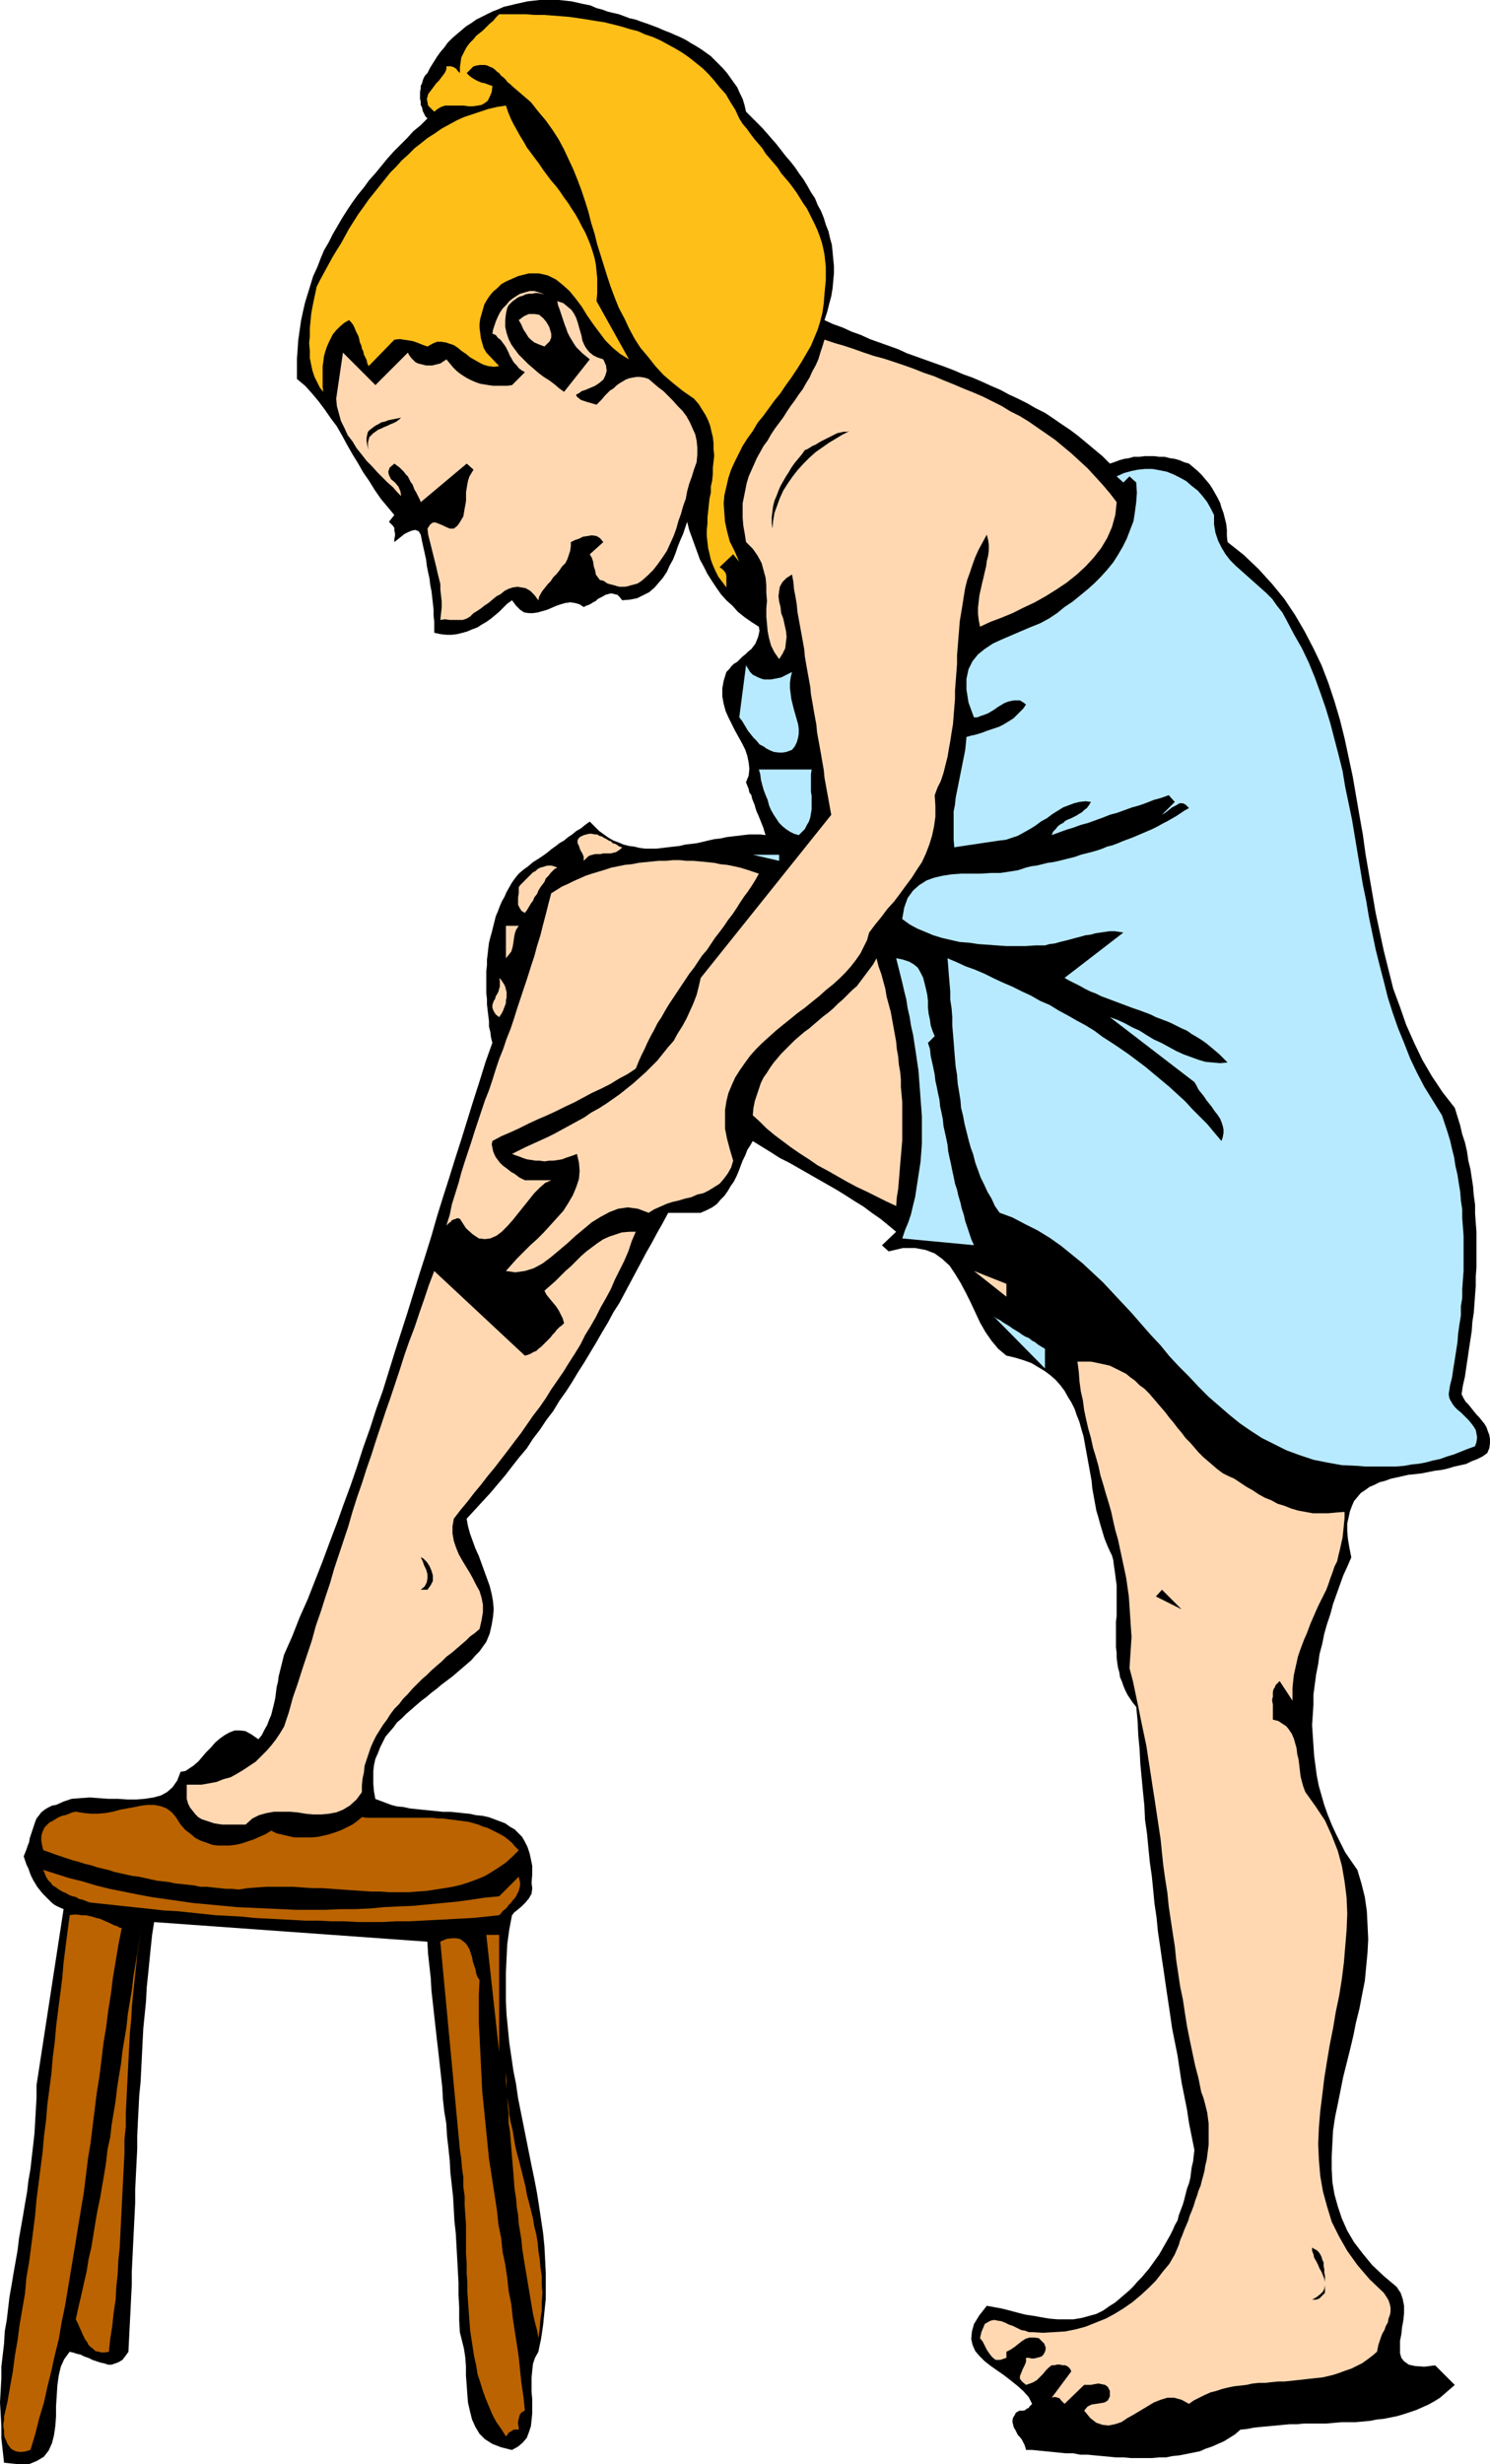 <?xml version="1.0" encoding="UTF-8" standalone="no"?>
<svg
   version="1.0"
   width="94.181mm"
   height="155.668mm"
   id="svg33"
   sodipodi:docname="Shaving Legs.wmf"
   xmlns:inkscape="http://www.inkscape.org/namespaces/inkscape"
   xmlns:sodipodi="http://sodipodi.sourceforge.net/DTD/sodipodi-0.dtd"
   xmlns="http://www.w3.org/2000/svg"
   xmlns:svg="http://www.w3.org/2000/svg">
  <sodipodi:namedview
     id="namedview33"
     pagecolor="#ffffff"
     bordercolor="#000000"
     borderopacity="0.25"
     inkscape:showpageshadow="2"
     inkscape:pageopacity="0.0"
     inkscape:pagecheckerboard="0"
     inkscape:deskcolor="#d1d1d1"
     inkscape:document-units="mm" />
  <defs
     id="defs1">
    <pattern
       id="WMFhbasepattern"
       patternUnits="userSpaceOnUse"
       width="6"
       height="6"
       x="0"
       y="0" />
  </defs>
  <path
     style="fill:#000000;fill-opacity:1;fill-rule:evenodd;stroke:none"
     d="m 178.223,26.663 1.293,1.293 1.293,1.293 1.293,1.293 1.131,1.293 1.131,1.293 1.131,1.293 1.131,1.454 1.131,1.454 1.131,1.293 1.131,1.454 0.969,1.454 0.969,1.293 0.969,1.616 0.808,1.454 0.969,1.454 0.646,1.616 0.808,1.454 0.646,1.616 0.485,1.616 0.646,1.616 0.323,1.454 0.485,1.778 0.162,1.616 0.162,1.778 0.162,1.616 v 1.778 l -0.162,1.778 -0.162,1.778 -0.323,1.939 -0.485,1.778 -0.485,1.939 -0.646,1.939 2.101,0.97 2.262,0.808 2.101,0.97 2.262,0.808 2.101,0.97 2.262,0.808 2.262,0.808 2.262,0.808 2.101,0.97 2.262,0.808 2.262,0.808 2.262,0.808 2.262,0.808 2.101,0.808 2.262,0.97 2.262,0.808 2.262,0.97 2.101,0.97 2.262,0.97 2.101,1.131 2.101,0.97 2.262,1.131 1.939,1.131 2.262,1.131 1.939,1.293 2.101,1.454 1.939,1.293 1.939,1.454 1.939,1.616 1.939,1.616 1.939,1.616 1.777,1.778 0.969,-0.323 1.293,-0.485 1.131,-0.323 1.131,-0.162 1.131,-0.323 h 1.293 l 1.293,-0.162 h 1.131 1.293 l 1.131,0.162 h 1.293 l 1.293,0.323 1.131,0.162 1.131,0.323 1.131,0.485 1.131,0.323 1.131,0.97 0.969,0.808 0.969,0.97 0.808,0.97 0.969,1.131 0.646,0.97 0.646,1.131 0.646,1.131 0.646,1.293 0.323,1.131 0.485,1.293 0.323,1.293 0.323,1.293 0.162,1.454 v 1.454 l 0.162,1.454 3.878,3.07 3.555,3.393 3.232,3.555 2.908,3.555 2.585,3.878 2.262,3.878 2.101,4.04 1.939,4.04 1.616,4.201 1.454,4.363 1.293,4.363 1.131,4.525 0.969,4.525 0.969,4.525 0.808,4.686 0.808,4.686 0.808,4.525 0.646,4.686 0.808,4.686 0.808,4.686 0.808,4.686 0.969,4.525 0.969,4.525 1.131,4.525 1.131,4.525 1.616,4.363 1.454,4.201 1.939,4.363 1.939,4.04 2.262,3.878 2.585,3.878 2.908,3.717 0.646,2.101 0.646,2.101 0.485,2.101 0.646,1.939 0.485,2.101 0.323,2.262 0.485,1.939 0.323,2.101 0.323,2.101 0.162,2.101 0.323,2.262 v 2.101 l 0.162,2.262 0.162,2.101 v 2.101 2.101 2.262 2.101 l -0.162,2.101 v 2.262 l -0.162,2.101 -0.162,2.262 -0.162,2.101 -0.323,2.101 -0.162,2.262 -0.323,2.101 -0.323,2.101 -0.323,2.262 -0.323,2.101 -0.323,2.262 -0.485,2.101 -0.323,2.101 0.485,0.97 0.485,0.808 0.646,0.646 0.646,0.808 0.646,0.808 0.646,0.808 0.646,0.646 0.646,0.808 0.646,0.808 0.485,0.808 0.323,0.97 0.323,0.808 0.162,0.97 v 1.131 l -0.162,1.131 -0.485,1.131 -1.131,0.808 -1.293,0.646 -1.293,0.485 -1.293,0.646 -1.454,0.323 -1.454,0.323 -1.616,0.485 -1.454,0.323 -1.454,0.162 -1.616,0.323 -1.616,0.323 -1.454,0.162 -1.616,0.162 -1.454,0.323 -1.454,0.323 -1.454,0.323 -1.293,0.485 -1.293,0.323 -1.293,0.646 -1.131,0.485 -1.131,0.808 -0.969,0.646 -0.808,0.97 -0.808,0.97 -0.485,1.131 -0.485,1.293 -0.323,1.454 -0.323,1.454 v 1.778 l 0.162,1.939 0.323,1.939 0.485,2.424 -0.969,2.262 -0.969,2.101 -0.808,2.262 -0.808,2.262 -0.808,2.262 -0.646,2.424 -0.808,2.424 -0.646,2.262 -0.485,2.424 -0.646,2.424 -0.323,2.424 -0.485,2.424 -0.323,2.424 -0.323,2.424 v 2.424 l -0.162,2.424 -0.162,2.424 0.162,2.424 0.162,2.424 0.162,2.424 0.323,2.424 0.323,2.424 0.485,2.424 0.646,2.262 0.646,2.262 0.808,2.262 0.969,2.424 0.969,2.101 1.131,2.262 1.131,2.262 1.454,2.101 1.454,2.101 0.969,3.232 0.808,3.232 0.485,3.393 0.162,3.232 0.162,3.393 -0.162,3.232 -0.323,3.393 -0.323,3.393 -0.646,3.232 -0.646,3.393 -0.808,3.232 -0.646,3.232 -0.808,3.393 -0.808,3.232 -0.808,3.232 -0.646,3.232 -0.646,3.232 -0.646,3.07 -0.485,3.232 -0.162,3.07 -0.162,3.07 v 3.07 l 0.162,3.07 0.485,2.909 0.808,2.909 0.969,2.909 1.293,2.909 1.616,2.747 2.101,2.747 2.262,2.747 2.747,2.585 3.07,2.585 0.969,1.454 0.485,1.454 0.323,1.616 v 1.778 l -0.162,1.616 -0.323,1.778 -0.162,1.616 -0.323,1.616 v 1.454 1.454 l 0.323,1.131 0.646,0.808 1.131,0.808 1.454,0.323 2.262,0.162 2.585,-0.323 4.686,4.686 -1.131,0.97 -1.293,1.131 -1.131,0.97 -1.293,0.808 -1.454,0.808 -1.454,0.646 -1.454,0.646 -1.454,0.485 -1.454,0.485 -1.616,0.485 -1.616,0.323 -1.616,0.323 -1.616,0.162 -1.616,0.323 -1.777,0.162 -1.777,0.162 h -1.616 -1.777 l -1.777,0.162 -1.777,0.162 h -1.777 -1.616 -1.939 l -1.616,0.162 h -1.777 l -1.777,0.162 -1.616,0.162 -1.777,0.162 -1.777,0.162 -1.616,0.162 -1.616,0.323 -1.616,0.162 -1.293,1.131 -1.293,0.808 -1.293,0.808 -1.454,0.646 -1.454,0.646 -1.454,0.485 -1.454,0.646 -1.616,0.323 -1.616,0.323 -1.616,0.323 -1.616,0.162 -1.616,0.323 h -1.616 l -1.777,0.162 h -1.616 -1.616 -1.777 l -1.777,-0.162 h -1.777 l -1.616,-0.162 -1.777,-0.162 -1.777,-0.162 -1.616,-0.162 h -1.777 l -1.616,-0.323 h -1.777 l -1.616,-0.162 -1.616,-0.162 -1.616,-0.162 -1.616,-0.162 -1.616,-0.162 h -1.454 l -0.162,-0.646 -0.162,-0.485 -0.323,-0.646 -0.323,-0.646 -0.485,-0.646 -0.485,-0.485 -0.323,-0.646 -0.323,-0.646 -0.323,-0.485 -0.162,-0.646 -0.162,-0.646 v -0.485 l 0.162,-0.646 0.323,-0.485 0.323,-0.646 0.808,-0.485 h 0.485 0.485 l 0.485,-0.162 0.323,-0.323 0.485,-0.162 0.162,-0.323 0.323,-0.323 0.323,-0.323 -0.808,-1.616 -1.293,-1.454 -1.454,-1.293 -1.616,-1.293 -1.454,-1.131 -1.616,-1.131 -1.616,-1.131 -1.454,-1.131 -1.293,-1.293 -0.969,-1.131 -0.646,-1.454 -0.323,-1.454 0.162,-1.778 0.485,-1.778 1.293,-2.101 1.777,-2.262 1.777,0.323 1.777,0.323 1.939,0.485 1.777,0.485 1.939,0.485 2.101,0.323 1.777,0.323 1.939,0.323 1.939,0.162 h 1.939 1.777 l 1.939,-0.323 1.777,-0.485 1.777,-0.485 1.616,-0.808 1.616,-1.131 1.293,-0.808 1.131,-0.97 1.131,-0.97 1.131,-0.97 0.969,-0.97 0.969,-1.131 0.969,-0.97 0.808,-0.97 0.969,-1.131 0.808,-1.131 0.808,-1.131 0.808,-1.131 0.646,-1.131 0.646,-1.131 0.646,-1.131 0.646,-1.131 0.646,-1.293 0.485,-1.131 0.646,-1.131 0.323,-1.293 0.485,-1.293 0.485,-1.293 0.323,-1.131 0.323,-1.293 0.323,-1.293 0.485,-1.293 0.323,-1.293 0.162,-1.293 0.162,-1.293 0.323,-1.293 0.162,-1.454 0.162,-1.293 -0.646,-3.232 -0.646,-3.232 -0.485,-3.232 -0.646,-3.232 -0.646,-3.232 -0.485,-3.232 -0.485,-3.232 -0.646,-3.232 -0.646,-3.232 -0.485,-3.393 -0.485,-3.232 -0.485,-3.232 -0.485,-3.393 -0.485,-3.232 -0.485,-3.393 -0.485,-3.232 -0.323,-3.393 -0.485,-3.232 -0.323,-3.393 -0.323,-3.232 -0.485,-3.393 -0.323,-3.232 -0.323,-3.393 -0.485,-3.393 -0.162,-3.393 -0.323,-3.232 -0.323,-3.393 -0.323,-3.393 -0.162,-3.393 -0.323,-3.393 -0.162,-3.393 -0.323,-3.393 -0.808,-0.97 -0.646,-0.97 -0.646,-0.97 -0.485,-0.97 -0.485,-1.131 -0.323,-0.97 -0.485,-1.131 -0.162,-1.131 -0.323,-1.131 -0.162,-1.131 -0.162,-1.293 v -1.131 l -0.162,-1.293 v -1.131 -1.293 -1.293 -1.131 -1.293 l 0.162,-1.293 v -1.293 -1.293 -1.131 -1.293 -1.131 -1.293 l -0.162,-1.131 -0.162,-1.293 -0.162,-1.131 -0.162,-1.131 -0.162,-1.293 -0.323,-1.131 -0.485,-0.97 -0.646,-1.454 -0.646,-1.616 -0.485,-1.616 -0.485,-1.616 -0.485,-1.778 -0.485,-1.616 -0.323,-1.778 -0.323,-1.778 -0.323,-1.778 -0.162,-1.778 -0.323,-1.778 -0.323,-1.778 -0.323,-1.778 -0.323,-1.778 -0.323,-1.778 -0.323,-1.778 -0.485,-1.616 -0.485,-1.778 -0.646,-1.616 -0.485,-1.454 -0.808,-1.616 -0.808,-1.293 -0.808,-1.454 -0.969,-1.293 -1.131,-1.293 -1.293,-1.131 -1.293,-0.97 -1.616,-0.97 -1.616,-0.97 -1.777,-0.646 -2.101,-0.646 -2.101,-0.485 -1.939,-1.616 -1.616,-1.939 -1.454,-2.101 -1.293,-2.262 -1.131,-2.424 -1.131,-2.424 -1.131,-2.262 -1.293,-2.424 -1.293,-2.101 -1.293,-1.939 -1.777,-1.616 -1.777,-1.293 -2.101,-0.808 -2.585,-0.485 h -2.908 l -3.393,0.808 -1.616,-1.454 3.393,-3.232 -1.939,-1.616 -1.777,-1.454 -2.101,-1.454 -1.939,-1.454 -2.101,-1.293 -2.262,-1.454 -2.101,-1.293 -2.262,-1.293 -2.262,-1.293 -2.262,-1.293 -2.262,-1.293 -2.262,-1.293 -2.262,-1.131 -2.262,-1.454 -2.101,-1.293 -2.101,-1.293 -0.646,1.131 -0.646,0.97 -0.485,1.293 -0.646,1.293 -0.485,1.293 -0.485,1.293 -0.485,1.131 -0.646,1.293 -0.808,1.131 -0.646,1.131 -0.808,1.131 -0.969,0.97 -0.808,0.97 -1.131,0.808 -1.293,0.646 -1.454,0.646 h -7.756 l -1.293,2.424 -1.293,2.262 -1.293,2.424 -1.293,2.262 -1.293,2.424 -1.293,2.424 -1.293,2.424 -1.293,2.424 -1.293,2.424 -1.454,2.262 -1.293,2.424 -1.454,2.424 -1.293,2.262 -1.454,2.424 -1.454,2.424 -1.454,2.262 -1.454,2.424 -1.454,2.262 -1.616,2.262 -1.454,2.424 -1.616,2.101 -1.616,2.424 -1.616,2.101 -1.454,2.262 -1.777,2.101 -1.777,2.262 -1.616,2.101 -1.777,2.101 -1.777,2.101 -1.939,2.101 -1.777,1.939 -1.939,2.101 0.323,1.778 0.485,1.778 0.646,1.778 0.646,1.778 0.808,1.778 0.646,1.778 0.646,1.778 0.646,1.778 0.646,1.778 0.485,1.939 0.323,1.778 0.162,1.939 -0.162,1.778 -0.323,1.939 -0.485,2.101 -0.808,1.939 -0.808,1.131 -0.808,1.131 -0.969,0.97 -0.969,1.131 -1.131,0.97 -1.131,0.97 -1.131,0.97 -1.131,0.97 -1.293,0.97 -1.293,0.97 -1.131,0.97 -1.293,0.97 -1.131,0.97 -1.293,0.97 -1.131,0.97 -1.293,1.131 -1.131,0.97 -1.131,1.131 -1.131,0.97 -0.808,1.131 -0.969,1.131 -0.969,1.131 -0.646,1.293 -0.646,1.293 -0.485,1.293 -0.646,1.454 -0.323,1.454 -0.162,1.454 v 1.454 1.616 l 0.162,1.778 0.323,1.778 1.293,0.485 1.293,0.485 1.293,0.485 1.293,0.323 1.616,0.162 1.454,0.323 1.616,0.162 1.454,0.162 1.616,0.162 1.616,0.162 1.616,0.162 h 1.777 l 1.616,0.162 1.454,0.162 1.616,0.162 1.454,0.323 1.616,0.162 1.454,0.323 1.293,0.485 1.293,0.485 1.293,0.485 1.131,0.808 1.131,0.646 0.808,0.808 0.969,0.97 0.646,1.131 0.646,1.293 0.485,1.454 0.323,1.454 0.323,1.616 v 1.939 l -0.162,2.101 0.162,1.293 -0.162,1.293 -0.646,1.131 -0.808,0.97 -0.969,0.97 -0.969,0.808 -0.808,0.646 -0.485,0.646 -0.646,3.393 -0.485,3.555 -0.162,3.393 -0.162,3.393 v 3.232 3.393 l 0.162,3.393 0.323,3.232 0.323,3.393 0.485,3.232 0.485,3.393 0.646,3.232 0.485,3.393 0.646,3.232 0.646,3.232 0.646,3.232 0.646,3.232 0.646,3.232 0.646,3.07 0.646,3.393 0.485,3.07 0.485,3.232 0.485,3.232 0.323,3.232 0.162,3.07 0.162,3.232 v 3.07 3.232 l -0.323,3.07 -0.323,3.232 -0.485,3.232 -0.646,3.07 -0.808,1.454 -0.485,1.454 -0.162,1.616 -0.162,1.616 v 1.778 1.616 l 0.162,1.778 v 1.616 1.778 l -0.162,1.616 -0.162,1.454 -0.485,1.454 -0.485,1.293 -0.969,1.131 -1.131,0.97 -1.454,0.808 -2.585,-0.646 -2.101,-0.808 -1.777,-1.131 -1.293,-1.293 -0.969,-1.616 -0.808,-1.778 -0.485,-1.939 -0.485,-2.101 -0.162,-2.101 -0.162,-2.262 -0.162,-2.101 v -2.262 l -0.162,-2.101 -0.323,-2.101 -0.485,-1.939 -0.485,-1.939 -0.162,-2.909 v -3.07 l -0.162,-2.909 v -2.909 l -0.162,-3.07 -0.162,-2.909 -0.162,-2.909 -0.162,-2.909 -0.323,-2.909 -0.162,-2.909 -0.162,-2.909 -0.323,-2.909 -0.323,-2.909 -0.162,-2.909 -0.323,-3.07 -0.323,-2.747 -0.162,-2.909 -0.485,-2.909 -0.323,-2.909 -0.162,-2.909 -0.323,-2.909 -0.323,-2.909 -0.323,-2.909 -0.323,-2.747 -0.323,-2.909 -0.323,-2.909 -0.323,-2.909 -0.323,-2.909 -0.162,-2.909 -0.323,-2.909 -0.323,-2.909 -0.162,-2.909 -65.278,-4.686 -0.485,3.07 -0.323,3.07 -0.323,3.232 -0.323,3.232 -0.323,3.07 -0.162,3.232 -0.323,3.232 -0.323,3.232 -0.162,3.07 -0.162,3.232 -0.162,3.232 -0.162,3.232 -0.323,3.232 -0.162,3.232 -0.162,3.07 -0.162,3.393 v 3.07 l -0.162,3.232 -0.162,3.232 -0.162,3.393 v 3.07 l -0.162,3.232 -0.162,3.232 -0.162,3.232 -0.162,3.393 -0.162,3.232 v 3.232 l -0.162,3.07 -0.162,3.393 -0.162,3.07 -0.162,3.232 -0.162,3.232 -0.808,1.131 -0.646,0.808 -0.808,0.485 -0.808,0.323 -0.969,0.323 h -0.808 l -0.969,-0.323 -0.808,-0.162 -0.969,-0.323 -0.969,-0.323 -0.969,-0.485 -0.969,-0.323 -0.969,-0.485 -0.808,-0.162 -0.969,-0.323 -0.808,-0.162 -1.293,1.778 -0.808,1.778 -0.485,2.101 -0.323,2.262 -0.162,2.585 -0.162,2.424 v 2.424 l -0.162,2.262 -0.323,2.262 -0.485,1.939 -0.808,1.778 -1.131,1.454 -1.616,0.97 -1.939,0.808 H 4.201 L 0.969,588.03 0.646,585.121 0.323,582.213 v -2.909 L 0.162,576.396 0,573.648 l 0.162,-2.909 0.162,-2.909 v -2.747 l 0.323,-2.747 0.323,-2.747 0.162,-2.909 0.485,-2.747 0.323,-2.747 0.323,-2.747 0.485,-2.747 0.485,-2.909 0.485,-2.747 0.485,-2.747 0.323,-2.747 0.485,-2.747 0.485,-2.747 0.485,-2.909 0.485,-2.747 0.323,-2.747 0.485,-2.747 0.323,-2.909 0.323,-2.747 0.323,-2.909 0.162,-2.909 0.162,-2.747 0.162,-2.909 v -2.909 l 6.463,-42.014 -1.131,-0.485 -0.969,-0.485 -0.808,-0.646 -0.646,-0.646 -0.808,-0.808 -0.646,-0.646 -0.646,-0.808 -0.646,-0.808 -0.485,-0.808 -0.485,-0.808 -0.485,-0.97 -0.323,-0.808 -0.323,-0.97 -0.485,-0.97 -0.323,-0.97 -0.323,-0.97 0.323,-0.808 0.323,-0.808 0.323,-0.97 0.323,-0.808 0.162,-0.97 0.323,-0.97 0.323,-0.97 0.323,-0.97 0.323,-0.97 0.323,-0.808 0.646,-0.808 0.485,-0.646 0.808,-0.646 0.808,-0.485 0.969,-0.485 0.969,-0.162 1.777,-0.808 1.939,-0.646 2.101,-0.162 2.262,-0.162 2.101,0.162 2.262,0.162 h 2.262 l 2.262,0.162 h 2.262 l 1.939,-0.162 2.101,-0.323 1.777,-0.485 1.454,-0.808 1.293,-1.131 1.131,-1.616 0.808,-2.101 1.131,-0.162 0.969,-0.646 0.969,-0.646 1.131,-0.97 0.969,-1.131 0.969,-1.131 1.131,-1.131 0.969,-1.131 1.131,-0.97 1.131,-0.808 1.131,-0.646 1.293,-0.485 h 1.293 l 1.293,0.162 1.454,0.808 1.616,1.131 0.808,-0.97 0.646,-1.293 0.646,-1.131 0.485,-1.293 0.485,-1.131 0.323,-1.293 0.323,-1.293 0.323,-1.454 0.162,-1.293 0.162,-1.293 0.323,-1.293 0.162,-1.293 0.323,-1.293 0.323,-1.293 0.323,-1.293 0.323,-1.293 1.939,-4.363 1.777,-4.525 1.939,-4.363 1.777,-4.525 1.777,-4.525 1.616,-4.363 1.777,-4.686 1.616,-4.525 1.616,-4.363 1.616,-4.686 1.454,-4.525 1.616,-4.525 1.454,-4.525 1.616,-4.525 1.454,-4.686 1.454,-4.686 1.454,-4.525 1.454,-4.525 1.454,-4.686 1.454,-4.686 1.454,-4.525 1.454,-4.686 1.293,-4.525 1.454,-4.686 1.454,-4.525 1.454,-4.686 1.454,-4.525 1.454,-4.686 1.454,-4.686 1.454,-4.525 1.454,-4.686 1.616,-4.525 -0.323,-1.293 -0.162,-1.293 -0.323,-1.293 V 243.841 l -0.162,-1.293 -0.162,-1.293 -0.162,-1.454 v -1.293 l -0.162,-1.293 v -1.454 -1.293 -1.293 -1.293 l 0.162,-1.454 v -1.293 l 0.162,-1.293 0.162,-1.454 0.162,-1.293 0.323,-1.293 0.323,-1.131 0.323,-1.293 0.323,-1.293 0.323,-1.293 0.485,-1.131 0.485,-1.293 0.485,-1.131 0.646,-1.131 0.485,-1.131 0.646,-1.131 0.646,-1.131 0.808,-1.131 0.808,-0.97 1.131,-0.97 1.131,-0.808 1.131,-0.97 1.293,-0.808 0.969,-0.646 1.131,-0.808 0.969,-0.808 1.131,-0.808 0.808,-0.646 1.131,-0.646 0.969,-0.808 0.969,-0.646 0.969,-0.808 1.131,-0.646 0.969,-0.808 1.131,-0.808 1.131,1.131 1.131,1.131 1.131,0.808 1.131,0.808 1.131,0.646 1.293,0.485 1.131,0.485 1.293,0.323 1.293,0.162 1.293,0.323 1.293,0.162 h 1.293 1.293 l 1.454,-0.162 1.293,-0.162 1.454,-0.162 1.454,-0.162 1.293,-0.323 1.454,-0.162 1.293,-0.162 1.454,-0.323 1.293,-0.323 1.454,-0.323 1.454,-0.162 1.454,-0.323 1.293,-0.162 1.454,-0.162 1.293,-0.162 1.454,-0.162 h 1.293 1.293 l 1.293,0.162 -0.323,-0.97 -0.162,-0.646 -0.323,-0.808 -0.323,-0.808 -0.323,-0.808 -0.323,-0.808 -0.323,-0.646 -0.323,-0.97 -0.162,-0.646 -0.323,-0.808 -0.323,-0.808 -0.162,-0.808 -0.485,-0.646 -0.162,-0.808 -0.323,-0.808 -0.323,-0.808 0.646,-1.616 0.162,-1.616 -0.162,-1.454 -0.323,-1.616 -0.485,-1.454 -0.808,-1.616 -0.808,-1.454 -0.808,-1.454 -0.808,-1.616 -0.808,-1.616 -0.646,-1.454 -0.485,-1.778 -0.323,-1.778 v -1.939 l 0.323,-1.778 0.646,-2.101 0.646,-0.646 0.485,-0.646 0.646,-0.646 0.808,-0.485 0.646,-0.646 0.646,-0.646 0.646,-0.485 0.646,-0.646 0.808,-0.646 0.485,-0.646 0.485,-0.646 0.323,-0.808 0.323,-0.808 0.162,-0.646 0.162,-0.808 -0.162,-0.97 -1.777,-1.131 -1.616,-1.131 -1.616,-1.293 -1.293,-1.454 -1.454,-1.293 -1.293,-1.454 -1.131,-1.616 -0.969,-1.454 -1.131,-1.778 -0.808,-1.616 -0.969,-1.778 -0.646,-1.778 -0.646,-1.778 -0.646,-1.778 -0.646,-1.778 -0.485,-1.939 -0.485,1.454 -0.485,1.454 -0.646,1.454 -0.646,1.616 -0.485,1.454 -0.646,1.616 -0.808,1.454 -0.646,1.454 -0.969,1.454 -0.969,1.131 -0.969,1.131 -1.293,1.131 -1.293,0.646 -1.616,0.808 -1.616,0.323 -1.939,0.162 -0.646,-0.808 -0.485,-0.485 -0.646,-0.162 -0.646,-0.162 h -0.485 l -0.485,0.162 -0.646,0.162 -0.485,0.323 -0.646,0.323 -0.646,0.323 -0.485,0.485 -0.646,0.323 -0.485,0.323 -0.646,0.323 -0.485,0.162 -0.646,0.323 -0.969,-0.646 -1.131,-0.323 -1.131,-0.162 -1.131,0.162 -1.131,0.323 -0.969,0.323 -1.131,0.485 -1.131,0.485 -1.131,0.323 -1.131,0.323 -1.131,0.162 h -0.969 l -1.131,-0.162 -0.969,-0.646 -0.969,-0.97 -0.969,-1.293 -1.131,0.808 -0.969,0.97 -0.969,0.97 -0.969,0.808 -0.969,0.808 -1.131,0.808 -1.131,0.646 -0.969,0.646 -1.293,0.485 -1.131,0.485 -1.131,0.323 -1.293,0.323 -1.293,0.162 h -1.293 l -1.454,-0.162 -1.454,-0.323 v -1.454 -1.293 l -0.162,-1.293 v -1.454 l -0.162,-1.454 -0.162,-1.454 -0.162,-1.454 -0.323,-1.616 -0.162,-1.454 -0.323,-1.454 -0.323,-1.616 -0.162,-1.454 -0.323,-1.454 -0.323,-1.454 -0.323,-1.454 -0.323,-1.616 -0.485,-0.808 -0.808,-0.323 -0.808,0.162 -0.808,0.323 -0.969,0.485 -0.808,0.646 -0.808,0.646 -0.808,0.646 v -0.808 l 0.162,-0.646 v -0.646 l -0.162,-0.646 v -0.646 l -0.323,-0.485 -0.485,-0.485 -0.485,-0.485 1.293,-1.616 -1.616,-1.939 -1.616,-1.939 -1.454,-2.101 -1.293,-2.101 -1.454,-2.101 -1.293,-2.262 -1.293,-2.101 -1.293,-2.262 -1.131,-2.101 -1.293,-2.262 -1.454,-1.939 -1.454,-2.101 -1.454,-1.939 -1.616,-1.939 -1.616,-1.778 -1.939,-1.616 v -2.424 -2.424 l 0.162,-2.262 0.162,-2.262 0.323,-2.262 0.323,-2.262 0.485,-2.262 0.485,-2.101 0.646,-2.101 0.646,-2.101 0.646,-2.101 0.969,-2.101 0.808,-2.101 0.808,-1.939 1.131,-1.939 0.969,-1.939 1.131,-1.939 1.131,-1.939 1.131,-1.778 1.293,-1.939 1.293,-1.778 1.454,-1.778 1.293,-1.778 1.454,-1.616 1.454,-1.778 1.454,-1.778 1.454,-1.616 1.616,-1.616 1.616,-1.616 1.454,-1.616 1.777,-1.454 1.616,-1.616 -0.485,-0.485 -0.323,-0.646 -0.323,-0.646 -0.162,-0.808 -0.323,-0.646 v -0.808 l -0.162,-0.646 v -0.808 -0.808 l 0.162,-0.808 v -0.646 l 0.323,-0.646 0.162,-0.646 0.323,-0.808 0.323,-0.485 0.485,-0.485 0.646,-1.293 0.808,-1.293 0.808,-1.293 0.808,-1.131 0.969,-1.131 0.808,-1.131 1.131,-1.131 1.131,-0.97 0.969,-0.808 1.131,-0.97 1.293,-0.808 1.131,-0.808 1.293,-0.646 1.293,-0.646 1.293,-0.646 1.293,-0.485 1.454,-0.646 1.454,-0.323 1.293,-0.323 1.454,-0.323 1.454,-0.323 L 127.487,0.162 128.941,0 h 1.454 1.616 1.454 l 1.616,0.162 1.454,0.162 1.454,0.323 1.454,0.323 1.616,0.323 1.454,0.646 1.293,0.323 1.293,0.485 1.293,0.323 1.454,0.323 1.293,0.485 1.293,0.485 1.454,0.323 1.293,0.485 1.454,0.485 1.293,0.485 1.293,0.485 1.454,0.646 1.293,0.485 1.454,0.646 1.131,0.485 1.293,0.646 1.293,0.808 1.131,0.646 1.293,0.808 1.131,0.808 1.131,0.808 0.969,0.97 0.969,0.97 0.969,0.97 0.969,1.131 0.808,1.131 0.808,1.131 0.808,1.131 0.646,1.454 0.646,1.293 0.485,1.616 z"
     id="path1" />
  <path
     style="fill:#ffbf19;fill-opacity:1;fill-rule:evenodd;stroke:none"
     d="m 176.607,28.278 0.808,1.293 0.969,1.131 0.808,1.131 0.969,1.293 0.969,1.131 0.969,1.131 0.808,1.293 0.969,1.131 0.969,1.131 0.969,1.131 0.808,1.293 0.969,1.131 0.969,1.131 0.969,1.293 0.808,1.131 0.808,1.293 0.808,1.293 0.808,1.131 0.646,1.293 0.646,1.293 0.646,1.293 0.646,1.454 0.485,1.293 0.485,1.454 0.323,1.293 0.323,1.616 0.162,1.454 0.162,1.454 v 1.616 1.616 l -0.162,1.616 -0.162,1.778 -0.162,2.101 -0.323,2.262 -0.485,1.939 -0.646,2.101 -0.808,1.939 -0.808,1.939 -1.131,1.939 -1.131,1.939 -1.131,1.778 -1.293,1.939 -1.293,1.778 -1.293,1.939 -1.454,1.778 -1.293,1.778 -1.293,1.778 -1.454,1.778 -1.131,1.939 -1.293,1.778 -1.131,1.778 -0.969,1.939 -0.969,1.939 -0.808,1.778 -0.646,1.939 -0.485,2.101 -0.485,2.101 -0.162,1.939 0.162,2.262 0.162,2.101 0.485,2.262 0.646,2.424 1.131,2.262 1.131,2.585 -1.454,-1.778 -3.232,3.07 0.646,0.485 0.485,0.485 0.323,0.485 0.162,0.646 v 0.646 0.808 0.646 0.646 l -0.969,-1.293 -0.969,-1.293 -0.646,-1.293 -0.646,-1.454 -0.485,-1.293 -0.323,-1.454 -0.323,-1.293 -0.162,-1.454 -0.162,-1.454 v -1.454 l 0.162,-1.454 v -1.454 l 0.162,-1.454 0.162,-1.616 0.162,-1.454 0.323,-1.454 v -1.454 l 0.323,-1.454 0.162,-1.616 v -1.454 l 0.162,-1.454 0.162,-1.454 -0.162,-1.454 v -1.454 l -0.162,-1.454 -0.323,-1.293 -0.323,-1.454 -0.485,-1.293 -0.646,-1.293 -0.808,-1.293 -0.808,-1.293 -1.131,-1.293 -2.585,-1.778 -2.424,-1.939 -2.262,-1.939 -1.939,-2.101 -1.777,-2.262 -1.777,-2.101 -1.454,-2.262 -1.293,-2.424 -1.131,-2.424 -1.293,-2.424 -0.969,-2.424 -0.969,-2.585 -0.808,-2.424 -0.808,-2.585 -0.808,-2.585 -0.808,-2.585 -0.646,-2.585 -0.808,-2.585 -0.646,-2.585 -0.808,-2.585 -0.808,-2.424 -0.969,-2.585 -0.969,-2.424 -1.131,-2.424 -1.131,-2.424 -1.293,-2.424 -1.454,-2.262 -1.616,-2.262 -1.777,-2.101 -1.777,-2.262 -2.262,-1.939 -2.262,-1.939 -0.485,-0.485 -0.646,-0.485 -0.323,-0.485 -0.646,-0.646 -0.485,-0.323 -0.485,-0.646 -0.485,-0.323 -0.485,-0.485 -0.646,-0.485 -0.485,-0.162 -0.646,-0.323 -0.646,-0.162 h -0.646 -0.646 l -0.808,0.162 -0.646,0.162 -1.616,1.616 0.646,0.646 0.646,0.485 0.808,0.485 0.646,0.323 0.808,0.323 0.808,0.162 0.808,0.323 0.969,0.323 -0.162,1.454 -0.485,1.131 -0.485,0.97 -0.646,0.485 -0.808,0.485 -0.969,0.162 -1.131,0.162 h -0.969 l -1.131,-0.162 h -1.131 -1.131 -1.131 -1.131 l -0.969,0.323 -0.808,0.485 -0.808,0.646 -0.808,-0.808 -0.646,-0.646 -0.162,-0.808 -0.162,-0.808 0.162,-0.485 0.162,-0.646 0.485,-0.646 0.485,-0.646 0.485,-0.646 0.485,-0.646 0.646,-0.646 0.485,-0.646 0.485,-0.646 0.485,-0.646 0.323,-0.808 V 15.836 h 0.646 0.485 l 0.485,0.162 0.323,0.162 0.485,0.323 0.162,0.323 0.323,0.323 0.323,0.323 v -1.454 l 0.162,-1.131 0.162,-1.131 0.485,-0.97 0.485,-0.97 0.485,-0.808 0.646,-0.808 0.808,-0.808 0.646,-0.808 0.808,-0.646 0.808,-0.646 0.808,-0.808 0.808,-0.808 0.808,-0.646 0.646,-0.808 0.808,-0.808 h 2.101 2.101 2.101 l 2.101,0.162 h 2.262 l 2.101,0.162 2.101,0.162 1.939,0.162 2.262,0.323 2.101,0.323 1.939,0.323 2.101,0.323 1.939,0.485 1.939,0.485 2.101,0.646 1.939,0.485 1.777,0.808 1.939,0.646 1.777,0.808 1.777,0.97 1.777,0.97 1.616,0.97 1.616,1.131 1.616,1.293 1.616,1.293 1.454,1.454 1.293,1.454 1.293,1.616 1.454,1.616 1.131,1.939 1.131,1.778 z"
     id="path2" />
  <path
     style="fill:#ffbf19;fill-opacity:1;fill-rule:evenodd;stroke:none"
     d="m 142.513,71.908 7.756,13.897 -2.101,-1.293 -1.777,-1.454 -1.777,-1.778 -1.454,-1.939 -1.454,-1.939 -1.454,-2.101 -1.293,-2.101 -1.454,-1.939 -1.454,-1.778 -1.616,-1.454 -1.616,-1.293 -1.939,-0.97 -2.101,-0.485 h -2.424 l -2.585,0.646 -2.908,1.293 -1.131,0.646 -0.969,0.97 -0.969,0.808 -0.808,0.97 -0.646,0.97 -0.646,1.131 -0.323,1.131 -0.323,1.131 -0.323,1.131 -0.162,1.131 v 1.131 l 0.162,1.131 0.162,1.293 0.323,1.131 0.323,1.131 0.646,1.131 3.07,3.232 -1.293,0.162 -1.293,-0.162 -1.131,-0.323 -0.969,-0.485 -1.131,-0.646 -1.131,-0.646 -0.969,-0.808 -0.969,-0.646 -0.969,-0.808 -0.969,-0.646 -0.969,-0.323 -0.969,-0.323 -1.131,-0.162 h -0.969 l -1.131,0.485 -1.131,0.646 -0.969,-0.323 -0.808,-0.323 -0.808,-0.323 -0.969,-0.323 -0.969,-0.162 -1.131,-0.162 -0.969,-0.162 -1.293,0.162 -6.14,6.302 -0.323,-0.646 -0.162,-0.808 -0.323,-0.646 -0.323,-0.646 -0.162,-0.808 -0.323,-0.646 -0.162,-0.808 -0.323,-0.646 -0.162,-0.808 -0.162,-0.646 -0.323,-0.646 -0.323,-0.646 -0.323,-0.808 -0.323,-0.646 -0.485,-0.646 -0.485,-0.485 -1.131,0.646 -0.969,0.808 -0.969,0.97 -0.808,0.97 -0.485,0.97 -0.485,0.97 -0.485,1.131 -0.323,0.97 -0.323,1.131 -0.162,1.293 -0.162,1.131 v 1.131 1.293 1.293 1.293 l 0.162,1.131 -0.808,-0.97 -0.646,-1.293 -0.646,-1.293 -0.485,-1.454 -0.323,-1.454 -0.323,-1.616 v -1.778 l -0.162,-1.778 0.162,-1.616 v -1.939 l 0.162,-1.616 0.162,-1.778 0.323,-1.778 0.323,-1.616 0.323,-1.454 0.323,-1.616 0.808,-1.616 0.969,-1.778 0.969,-1.778 0.969,-1.778 0.969,-1.616 1.131,-1.778 0.969,-1.778 0.969,-1.778 1.131,-1.778 1.131,-1.778 1.293,-1.778 1.131,-1.616 1.293,-1.616 1.293,-1.616 1.293,-1.616 1.293,-1.616 1.454,-1.454 1.293,-1.454 1.616,-1.454 1.454,-1.454 1.454,-1.131 1.616,-1.293 1.777,-1.131 1.616,-1.131 1.777,-0.97 1.777,-0.97 1.777,-0.808 1.939,-0.646 1.939,-0.646 1.939,-0.646 2.101,-0.485 2.101,-0.323 0.485,1.454 0.646,1.616 0.646,1.293 0.808,1.454 0.808,1.454 0.808,1.293 0.808,1.454 0.969,1.293 0.969,1.293 0.969,1.293 0.969,1.454 0.969,1.293 0.969,1.293 1.131,1.293 0.969,1.293 0.969,1.454 0.969,1.293 0.808,1.293 0.969,1.454 0.808,1.454 0.646,1.293 0.808,1.454 0.646,1.454 0.646,1.616 0.485,1.454 0.485,1.616 0.323,1.616 0.162,1.616 0.162,1.616 v 1.778 1.778 z"
     id="path3" />
  <path
     style="fill:#ffd8b2;fill-opacity:1;fill-rule:evenodd;stroke:none"
     d="m 130.072,70.292 -0.808,-0.162 -0.646,-0.162 h -0.808 l -0.646,0.162 h -0.808 l -0.808,0.162 -0.646,0.323 -0.646,0.162 -0.646,0.323 -0.646,0.485 -0.485,0.323 -0.485,0.485 -0.485,0.485 -0.323,0.646 -0.162,0.646 -0.162,0.808 -0.162,1.454 v 1.616 l 0.323,1.454 0.485,1.454 0.646,1.293 0.808,1.131 0.969,1.293 1.131,1.131 1.131,1.131 1.131,0.97 1.293,1.131 1.293,0.97 1.293,0.808 1.293,0.97 1.131,0.97 1.131,0.808 6.14,-7.756 -0.969,-0.808 -0.808,-0.646 -0.808,-0.808 -0.646,-0.646 -0.646,-0.97 -0.485,-0.808 -0.485,-0.808 -0.485,-0.97 -0.323,-0.97 -0.323,-0.808 -0.323,-0.97 -0.323,-0.97 -0.323,-0.97 -0.323,-0.97 -0.323,-0.808 -0.162,-0.97 1.454,0.485 0.969,0.808 0.969,0.808 0.646,0.97 0.485,0.97 0.323,0.97 0.323,1.131 0.323,1.131 0.323,1.131 0.162,0.97 0.485,1.131 0.485,0.808 0.646,0.808 0.969,0.808 0.969,0.485 1.454,0.485 0.646,1.454 0.162,1.293 -0.323,1.131 -0.485,0.97 -0.969,0.808 -0.969,0.646 -1.131,0.485 -1.131,0.485 -0.969,0.323 -0.646,0.485 -0.646,0.323 v 0.323 l 0.323,0.323 0.808,0.646 1.454,0.485 2.262,0.646 0.646,-0.646 0.646,-0.646 0.646,-0.808 0.646,-0.646 0.646,-0.646 0.808,-0.485 0.646,-0.646 0.646,-0.485 0.808,-0.485 0.808,-0.485 0.808,-0.323 0.808,-0.162 0.969,-0.162 h 0.808 l 1.131,0.162 0.969,0.323 1.131,0.97 1.131,0.97 1.293,0.97 1.131,1.131 1.131,1.131 1.131,1.293 1.131,1.131 0.969,1.293 0.808,1.454 0.646,1.454 0.646,1.454 0.323,1.454 0.162,1.616 v 1.778 l -0.162,1.778 -0.646,1.778 -0.485,1.616 -0.646,1.778 -0.485,1.778 -0.323,1.778 -0.646,1.778 -0.485,1.778 -0.646,1.778 -0.485,1.778 -0.646,1.778 -0.808,1.778 -0.808,1.778 -0.969,1.454 -1.131,1.616 -1.131,1.454 -1.293,1.293 -1.454,1.293 -0.485,0.323 -0.485,0.323 -0.485,0.162 -0.646,0.162 -0.646,0.162 -0.485,0.162 -0.808,0.162 h -0.646 -0.646 l -0.646,-0.162 -0.485,-0.162 -0.646,-0.162 -0.646,-0.162 -0.485,-0.162 -0.485,-0.323 -0.485,-0.323 -0.808,-0.162 -0.485,-0.646 -0.485,-0.646 -0.162,-0.97 -0.323,-0.97 -0.162,-1.131 -0.323,-0.97 -0.485,-0.808 3.232,-2.909 -0.808,-0.97 -0.808,-0.485 -1.131,-0.162 -0.969,0.162 -1.131,0.162 -0.969,0.485 -0.969,0.323 -0.969,0.485 v 0.97 l -0.162,1.131 -0.323,0.97 -0.323,0.97 -0.485,0.97 -0.808,0.808 -0.646,0.97 -0.646,0.808 -0.808,0.808 -0.646,0.97 -0.646,0.646 -0.646,0.808 -0.646,0.808 -0.485,0.808 -0.323,0.646 -0.162,0.808 -0.969,-1.293 -0.969,-0.97 -1.131,-0.646 -0.969,-0.162 -0.969,-0.162 -1.131,0.162 -0.969,0.323 -0.969,0.485 -0.969,0.808 -0.969,0.485 -0.969,0.808 -0.969,0.808 -0.969,0.646 -0.808,0.646 -0.969,0.646 -0.808,0.485 -0.808,0.808 -0.808,0.485 -0.969,0.323 h -0.969 -1.131 -0.969 l -1.131,-0.162 -1.131,0.162 0.162,-1.616 0.162,-1.293 v -1.454 l -0.162,-1.454 -0.162,-1.454 v -1.293 l -0.323,-1.293 -0.323,-1.293 -0.323,-1.454 -0.323,-1.293 -0.323,-1.293 -0.323,-1.293 -0.323,-1.293 -0.323,-1.293 -0.323,-1.293 -0.162,-1.454 0.646,-0.97 0.646,-0.485 h 0.646 l 0.808,0.323 0.808,0.323 0.969,0.485 0.808,0.323 h 0.969 l 0.808,-0.646 0.485,-0.646 0.485,-0.808 0.485,-0.808 0.162,-0.97 0.162,-0.97 0.162,-0.808 0.162,-0.97 v -1.131 -0.97 l 0.162,-0.97 0.162,-0.97 0.162,-0.808 0.323,-0.97 0.485,-0.808 0.485,-0.808 -1.616,-1.454 -10.987,9.211 -0.162,-0.485 -0.323,-0.646 -0.323,-0.646 -0.323,-0.646 -0.323,-0.485 -0.323,-0.808 -0.162,-0.485 -0.485,-0.646 -0.323,-0.646 -0.323,-0.646 -0.485,-0.485 -0.485,-0.646 -0.485,-0.485 -0.485,-0.485 -0.646,-0.485 -0.646,-0.485 -1.131,0.97 -0.323,0.97 0.162,0.808 0.485,0.97 0.969,0.808 0.808,0.97 0.485,1.131 0.162,1.131 -0.969,-0.97 -0.969,-1.131 -1.293,-1.131 -1.293,-1.293 -1.131,-1.131 -1.293,-1.454 -1.293,-1.293 -1.131,-1.454 -1.293,-1.616 -0.969,-1.616 -1.131,-1.454 -0.808,-1.778 -0.808,-1.616 -0.485,-1.778 -0.485,-1.778 -0.162,-1.778 1.616,-10.988 7.756,7.756 7.756,-7.756 0.323,0.646 0.485,0.646 0.485,0.485 0.485,0.485 0.646,0.323 0.646,0.162 0.646,0.162 0.646,0.162 h 0.646 0.808 l 0.646,-0.162 0.646,-0.162 0.646,-0.162 0.485,-0.323 0.485,-0.323 0.485,-0.323 0.808,0.97 0.808,0.97 0.808,0.808 0.808,0.646 0.969,0.646 0.808,0.485 0.969,0.485 1.131,0.485 0.969,0.323 0.969,0.162 0.969,0.162 1.131,0.162 h 1.131 1.131 1.131 l 1.131,-0.162 3.07,-3.07 -0.808,-0.485 -0.646,-0.485 -0.485,-0.646 -0.485,-0.485 -0.485,-0.646 -0.323,-0.646 -0.323,-0.485 -0.323,-0.808 -0.323,-0.646 -0.323,-0.646 -0.323,-0.485 -0.485,-0.646 -0.485,-0.646 -0.646,-0.485 -0.485,-0.646 -0.808,-0.323 0.162,-0.97 0.323,-0.97 0.323,-0.97 0.485,-1.131 0.485,-0.97 0.646,-0.97 0.808,-0.808 0.808,-0.97 0.808,-0.646 0.969,-0.646 0.808,-0.485 1.131,-0.323 1.131,-0.323 h 1.131 l 1.131,0.323 z"
     id="path4" />
  <path
     style="fill:#ffd8b2;fill-opacity:1;fill-rule:evenodd;stroke:none"
     d="m 131.688,79.664 v 0.485 0.485 l -0.162,0.323 -0.162,0.485 -0.323,0.323 -0.323,0.323 -0.323,0.323 -0.323,0.323 -1.293,-0.485 -1.131,-0.485 -0.808,-0.646 -0.646,-0.646 -0.485,-0.808 -0.646,-0.97 -0.485,-1.131 -0.646,-1.131 1.293,-0.97 1.131,-0.485 h 1.293 l 1.131,0.162 0.969,0.808 0.808,0.97 0.646,1.131 z"
     id="path5" />
  <path
     style="fill:#ffd8b2;fill-opacity:1;fill-rule:evenodd;stroke:none"
     d="m 266.768,119.901 -0.323,3.07 -0.808,2.909 -1.131,2.585 -1.454,2.424 -1.777,2.262 -1.939,2.101 -2.101,1.939 -2.424,1.939 -2.424,1.616 -2.585,1.616 -2.585,1.454 -2.747,1.293 -2.585,1.293 -2.747,1.131 -2.585,0.97 -2.424,1.131 -0.323,-1.616 -0.162,-1.454 v -1.454 l 0.162,-1.454 0.162,-1.454 0.323,-1.454 0.323,-1.454 0.323,-1.293 0.323,-1.454 0.323,-1.293 0.162,-1.293 0.323,-1.293 0.162,-1.293 v -1.293 l -0.162,-1.131 -0.323,-1.293 -0.969,1.778 -0.969,1.778 -0.808,1.778 -0.646,1.778 -0.646,1.939 -0.646,1.778 -0.485,1.939 -0.323,1.939 -0.323,2.101 -0.323,1.939 -0.323,1.939 -0.162,2.101 -0.162,1.939 -0.162,2.101 -0.162,1.939 v 2.101 l -0.162,2.101 -0.162,2.101 -0.162,2.101 v 1.939 l -0.162,2.101 -0.162,1.939 -0.162,2.101 -0.323,1.939 -0.323,2.101 -0.323,1.778 -0.323,1.939 -0.485,1.939 -0.485,1.939 -0.646,1.939 -0.808,1.616 -0.646,1.778 0.162,2.585 v 2.585 l -0.323,2.262 -0.485,2.262 -0.646,2.101 -0.808,2.101 -0.969,2.101 -1.293,1.939 -1.131,1.778 -1.454,1.939 -1.293,1.778 -1.454,1.939 -1.616,1.778 -1.454,1.939 -1.454,1.778 -1.454,1.939 -0.485,1.778 -0.808,1.616 -0.808,1.616 -1.131,1.616 -1.131,1.454 -1.293,1.454 -1.454,1.454 -1.616,1.454 -1.616,1.293 -1.616,1.454 -1.616,1.293 -1.777,1.454 -1.777,1.293 -1.777,1.454 -1.616,1.293 -1.777,1.454 -1.616,1.454 -1.616,1.454 -1.616,1.616 -1.293,1.454 -1.293,1.778 -1.131,1.616 -1.131,1.778 -0.808,1.778 -0.808,1.939 -0.485,1.939 -0.323,2.101 v 2.101 2.424 l 0.485,2.424 0.646,2.424 0.808,2.747 -0.485,1.616 -0.808,1.454 -0.969,1.293 -0.969,1.131 -1.293,0.808 -1.293,0.808 -1.293,0.646 -1.454,0.323 -1.454,0.646 -1.454,0.323 -1.616,0.485 -1.454,0.323 -1.454,0.485 -1.454,0.646 -1.454,0.646 -1.293,0.808 -2.585,-0.97 -2.424,-0.323 -2.262,0.323 -2.101,0.808 -2.101,1.131 -2.101,1.293 -1.939,1.616 -1.939,1.616 -1.939,1.778 -2.101,1.778 -1.939,1.616 -1.939,1.454 -2.101,1.131 -2.101,0.646 -2.262,0.323 -2.262,-0.323 1.293,-1.454 1.293,-1.454 1.616,-1.616 1.616,-1.616 1.616,-1.454 1.616,-1.616 1.616,-1.778 1.616,-1.778 1.454,-1.616 1.131,-1.778 1.131,-1.939 0.808,-1.939 0.646,-1.939 0.162,-1.939 -0.162,-1.939 -0.485,-2.101 -0.808,0.323 -0.969,0.323 -0.969,0.323 -0.808,0.323 -0.969,0.162 -1.131,0.162 h -0.969 l -1.131,0.162 -1.131,-0.162 h -0.969 l -0.969,-0.162 -1.131,-0.162 -0.969,-0.323 -0.808,-0.323 -0.969,-0.323 -0.808,-0.323 1.616,-0.808 1.616,-0.808 1.777,-0.808 1.777,-0.808 1.777,-0.808 1.616,-0.808 1.777,-0.97 1.777,-0.97 1.777,-0.97 1.777,-0.97 1.616,-1.131 1.777,-0.97 1.777,-1.131 1.616,-1.131 1.616,-1.131 1.616,-1.293 1.616,-1.293 1.454,-1.293 1.616,-1.454 1.293,-1.293 1.454,-1.454 1.293,-1.616 1.293,-1.616 1.293,-1.454 0.969,-1.778 1.131,-1.778 0.969,-1.778 0.808,-1.778 0.808,-1.778 0.808,-2.101 0.485,-1.939 0.485,-2.101 31.185,-38.943 -0.323,-1.778 -0.323,-1.778 -0.323,-1.778 -0.323,-1.778 -0.323,-1.778 -0.162,-1.778 -0.323,-1.778 -0.323,-1.939 -0.323,-1.778 -0.323,-1.778 -0.323,-1.778 -0.162,-1.778 -0.323,-1.778 -0.323,-1.778 -0.323,-1.939 -0.323,-1.778 -0.162,-1.778 -0.323,-1.778 -0.323,-1.778 -0.323,-1.778 -0.323,-1.939 -0.162,-1.778 -0.323,-1.778 -0.323,-1.778 -0.323,-1.778 -0.323,-1.778 -0.323,-1.778 -0.162,-1.778 -0.323,-1.939 -0.323,-1.616 -0.162,-1.778 -0.323,-1.778 -1.293,0.808 -0.969,0.97 -0.646,1.131 -0.162,0.97 -0.162,1.293 0.162,1.293 0.323,1.293 0.162,1.454 0.485,1.293 0.323,1.454 0.323,1.454 0.162,1.454 -0.162,1.293 -0.162,1.454 -0.646,1.293 -0.808,1.293 -1.131,-1.616 -0.808,-1.616 -0.485,-1.778 -0.323,-1.616 -0.162,-1.778 -0.162,-1.778 v -1.939 l 0.162,-1.778 -0.162,-1.939 v -1.778 l -0.162,-1.778 -0.485,-1.778 -0.485,-1.778 -0.969,-1.778 -1.131,-1.616 -1.616,-1.616 -0.323,-2.101 -0.323,-1.778 -0.162,-1.939 v -1.616 -1.778 l 0.323,-1.616 0.323,-1.616 0.323,-1.616 0.485,-1.616 0.646,-1.454 0.646,-1.454 0.646,-1.454 0.808,-1.454 0.808,-1.454 0.969,-1.293 0.808,-1.454 0.969,-1.454 0.969,-1.293 0.969,-1.293 0.808,-1.293 0.969,-1.454 0.969,-1.293 0.969,-1.454 0.969,-1.293 0.808,-1.454 0.808,-1.293 0.646,-1.454 0.808,-1.454 0.646,-1.454 0.485,-1.616 0.485,-1.454 0.485,-1.616 2.424,0.808 2.262,0.646 2.424,0.808 2.262,0.808 2.424,0.808 2.424,0.646 2.424,0.808 2.424,0.808 2.262,0.808 2.424,0.97 2.424,0.808 2.262,0.97 2.424,0.97 2.262,0.97 2.424,0.97 2.262,0.97 2.262,1.131 2.262,1.131 2.101,1.293 2.262,1.131 2.101,1.293 2.101,1.454 2.101,1.454 2.101,1.454 1.939,1.616 1.939,1.616 1.939,1.778 1.939,1.778 1.777,1.939 1.777,1.939 1.777,2.101 z"
     id="path6" />
  <path
     style="fill:#000000;fill-opacity:1;fill-rule:evenodd;stroke:none"
     d="m 95.817,99.702 -0.485,0.485 -0.646,0.485 -0.646,0.323 -0.808,0.323 -0.646,0.323 -0.808,0.323 -0.646,0.323 -0.808,0.323 -0.646,0.485 -0.485,0.323 -0.485,0.485 -0.485,0.485 -0.162,0.646 -0.162,0.646 v 0.808 l 0.162,0.97 -0.323,-1.131 -0.162,-0.97 v -0.808 l 0.162,-0.808 0.162,-0.646 0.485,-0.485 0.646,-0.485 0.646,-0.485 0.646,-0.323 0.808,-0.485 0.808,-0.162 0.808,-0.323 0.808,-0.162 0.808,-0.162 0.808,-0.162 z"
     id="path7" />
  <path
     style="fill:#000000;fill-opacity:1;fill-rule:evenodd;stroke:none"
     d="m 202.944,102.934 -1.616,0.808 -1.616,0.97 -1.616,0.97 -1.616,1.131 -1.616,1.131 -1.454,1.293 -1.454,1.454 -1.454,1.616 -1.131,1.454 -1.131,1.616 -1.131,1.778 -0.808,1.778 -0.646,1.778 -0.646,1.778 -0.323,1.939 -0.162,1.778 -0.162,-1.293 v -1.454 l 0.162,-1.293 0.162,-1.293 0.323,-1.293 0.485,-1.131 0.485,-1.293 0.485,-1.131 0.646,-1.131 0.646,-1.131 0.646,-0.97 0.646,-1.131 0.808,-1.131 0.808,-0.97 0.808,-0.97 0.808,-1.131 0.485,-0.162 0.808,-0.485 0.485,-0.323 0.808,-0.323 0.485,-0.323 0.808,-0.485 0.646,-0.323 0.646,-0.323 0.646,-0.323 0.646,-0.323 0.646,-0.323 0.646,-0.323 0.808,-0.162 0.646,-0.162 h 0.808 z"
     id="path8" />
  <path
     style="fill:#b7eaff;fill-opacity:1;fill-rule:evenodd;stroke:none"
     d="m 290.036,122.971 v 2.262 l 0.323,1.939 0.646,1.939 0.808,1.616 0.969,1.616 1.131,1.454 1.293,1.293 1.454,1.293 1.454,1.293 1.454,1.293 1.454,1.293 1.454,1.293 1.454,1.454 1.131,1.616 1.293,1.616 0.969,1.778 1.777,3.393 1.939,3.393 1.616,3.393 1.454,3.555 1.293,3.555 1.293,3.717 1.131,3.717 0.969,3.717 0.969,3.717 0.969,3.878 0.646,3.878 0.808,3.878 0.808,3.878 0.646,3.878 0.646,3.878 0.646,3.878 0.646,3.878 0.808,3.878 0.646,3.878 0.808,3.878 0.808,3.878 0.969,3.878 0.969,3.717 0.969,3.878 1.131,3.555 1.293,3.717 1.454,3.555 1.454,3.717 1.616,3.393 1.777,3.393 2.101,3.393 2.101,3.393 0.646,1.939 0.646,1.939 0.646,2.101 0.485,2.101 0.485,1.939 0.323,2.101 0.485,2.101 0.323,2.101 0.323,1.939 0.162,2.101 0.323,2.101 v 2.101 l 0.162,2.101 0.162,2.101 v 2.101 2.101 2.101 2.101 l -0.162,2.101 -0.162,2.262 v 2.101 l -0.323,1.939 v 2.262 l -0.323,1.939 -0.323,2.262 -0.162,2.101 -0.323,2.101 -0.323,2.101 -0.323,1.939 -0.323,2.262 -0.485,1.939 -0.323,2.101 0.162,0.97 0.323,0.646 0.485,0.808 0.485,0.646 0.646,0.646 0.808,0.646 0.646,0.646 0.646,0.646 0.646,0.646 0.646,0.808 0.485,0.646 0.485,0.808 0.162,0.808 0.162,0.97 -0.162,1.131 -0.323,0.97 -1.777,0.646 -1.616,0.646 -1.616,0.646 -1.616,0.485 -1.777,0.646 -1.616,0.323 -1.777,0.485 -1.777,0.323 -1.616,0.162 -1.777,0.323 -1.939,0.162 h -1.777 -1.777 -1.939 -1.777 l -1.939,-0.162 -3.716,-0.162 -3.555,-0.646 -3.232,-0.646 -3.393,-1.131 -3.07,-1.131 -2.908,-1.454 -2.908,-1.454 -2.747,-1.778 -2.585,-1.778 -2.585,-2.101 -2.424,-2.101 -2.424,-2.101 -2.424,-2.424 -2.262,-2.424 -2.424,-2.424 -2.262,-2.424 -2.101,-2.585 -2.424,-2.585 -2.262,-2.585 -2.101,-2.424 -2.262,-2.424 -2.424,-2.585 -2.262,-2.424 -2.424,-2.262 -2.424,-2.262 -2.585,-2.101 -2.585,-2.101 -2.747,-1.939 -2.908,-1.778 -2.908,-1.454 -3.07,-1.616 -3.07,-1.131 -1.131,-1.616 -0.808,-1.778 -0.969,-1.616 -0.808,-1.778 -0.808,-1.616 -0.646,-1.778 -0.646,-1.778 -0.485,-1.939 -0.646,-1.778 -0.485,-1.778 -0.485,-1.939 -0.485,-1.939 -0.323,-1.778 -0.485,-1.939 -0.162,-1.939 -0.323,-1.939 -0.323,-1.939 -0.162,-2.101 -0.323,-1.939 -0.162,-1.939 -0.162,-1.939 -0.162,-2.101 -0.162,-1.939 -0.162,-1.939 v -1.939 l -0.162,-2.101 -0.323,-2.101 v -1.939 l -0.162,-1.939 -0.162,-1.939 -0.162,-2.101 -0.162,-1.939 2.262,0.97 2.101,0.97 2.262,0.808 2.262,0.97 2.262,1.131 2.101,0.97 2.262,0.97 2.262,1.131 2.101,0.97 2.262,1.293 2.262,0.97 2.101,1.293 2.101,1.131 2.262,1.293 2.101,1.131 2.101,1.293 1.939,1.454 2.262,1.454 1.939,1.293 2.101,1.454 1.939,1.454 1.939,1.454 1.939,1.616 1.939,1.616 1.939,1.616 1.939,1.778 1.777,1.616 1.777,1.939 1.777,1.778 1.777,1.778 1.616,1.939 1.777,2.101 0.323,-0.97 0.162,-0.97 v -0.808 l -0.162,-0.808 -0.323,-0.97 -0.323,-0.808 -0.646,-0.97 -0.646,-0.808 -0.646,-0.97 -0.646,-0.808 -0.646,-0.808 -0.646,-0.97 -0.646,-0.808 -0.646,-0.808 -0.485,-0.97 -0.485,-0.808 -20.197,-15.513 1.777,0.646 1.777,0.808 1.777,0.97 1.777,0.808 1.777,1.131 1.616,0.97 1.777,0.808 1.777,0.97 1.777,0.97 1.777,0.808 1.777,0.646 1.777,0.646 1.616,0.485 1.777,0.162 1.777,0.162 1.777,-0.162 -0.969,-0.97 -0.969,-0.97 -1.131,-0.97 -0.969,-0.808 -0.969,-0.808 -1.131,-0.808 -1.293,-0.808 -1.131,-0.646 -1.131,-0.808 -1.131,-0.485 -1.293,-0.646 -1.293,-0.646 -1.131,-0.485 -1.293,-0.485 -1.293,-0.485 -1.293,-0.646 -1.293,-0.485 -1.293,-0.485 -1.454,-0.485 -1.293,-0.485 -1.293,-0.485 -1.293,-0.485 -1.293,-0.485 -1.293,-0.485 -1.293,-0.485 -1.293,-0.646 -1.293,-0.485 -1.293,-0.646 -1.131,-0.646 -1.293,-0.646 -1.293,-0.646 -1.131,-0.646 14.057,-10.827 -0.969,-0.162 -1.131,-0.162 h -1.131 l -1.131,0.162 -1.131,0.162 -1.131,0.162 -1.131,0.323 -1.293,0.162 -1.131,0.323 -1.293,0.323 -1.131,0.323 -1.293,0.323 -1.293,0.323 -1.131,0.323 -1.293,0.162 -1.131,0.323 h -2.262 l -2.424,0.162 h -2.262 -2.262 l -2.262,-0.162 -2.262,-0.162 -2.262,-0.162 -2.101,-0.323 -2.262,-0.162 -2.101,-0.485 -2.101,-0.485 -2.101,-0.646 -1.939,-0.808 -1.939,-0.808 -1.777,-0.97 -1.777,-1.293 0.485,-2.747 0.808,-2.262 1.293,-1.778 1.454,-1.293 1.777,-1.131 1.777,-0.646 2.101,-0.485 2.101,-0.323 2.262,-0.162 h 2.424 2.262 l 2.424,-0.162 h 2.262 l 2.101,-0.323 2.101,-0.323 1.939,-0.646 1.293,-0.323 1.293,-0.162 1.293,-0.323 1.293,-0.323 1.293,-0.162 1.454,-0.323 1.293,-0.323 1.293,-0.323 1.293,-0.323 1.293,-0.485 1.293,-0.323 1.293,-0.323 1.131,-0.323 1.454,-0.485 1.131,-0.485 1.293,-0.323 1.293,-0.485 1.131,-0.485 1.293,-0.485 1.293,-0.485 1.131,-0.485 1.131,-0.485 1.131,-0.485 1.131,-0.485 1.293,-0.646 1.131,-0.646 0.969,-0.485 1.131,-0.646 1.131,-0.646 0.969,-0.646 0.969,-0.646 1.131,-0.646 -0.808,-0.808 -0.646,-0.323 h -0.808 l -0.808,0.485 -0.969,0.485 -0.808,0.646 -0.808,0.646 -0.808,0.485 3.07,-3.07 -1.454,-1.616 -1.777,0.646 -1.777,0.485 -1.616,0.646 -1.777,0.646 -1.777,0.485 -1.777,0.646 -1.777,0.646 -1.777,0.485 -1.616,0.646 -1.777,0.646 -1.777,0.646 -1.777,0.485 -1.777,0.646 -1.616,0.485 -1.777,0.646 -1.777,0.646 0.323,-0.808 0.646,-0.646 0.485,-0.646 0.646,-0.485 0.646,-0.323 0.485,-0.485 0.646,-0.323 0.808,-0.323 0.646,-0.323 0.646,-0.323 0.485,-0.323 0.808,-0.485 0.485,-0.485 0.646,-0.485 0.485,-0.646 0.485,-0.808 -1.293,-0.162 -1.454,0.162 -1.293,0.323 -1.293,0.485 -1.293,0.485 -1.293,0.808 -1.293,0.808 -1.293,0.97 -1.454,0.808 -1.293,0.97 -1.293,0.808 -1.454,0.808 -1.454,0.808 -1.454,0.485 -1.454,0.485 -1.454,0.162 -10.826,1.616 -0.162,-1.778 v -1.778 -1.616 -1.778 -1.616 l 0.323,-1.616 0.162,-1.616 0.323,-1.616 0.323,-1.616 0.323,-1.616 0.323,-1.616 0.323,-1.616 0.323,-1.616 0.323,-1.616 0.162,-1.454 0.162,-1.778 1.131,-0.323 0.808,-0.162 1.131,-0.323 0.969,-0.323 0.808,-0.323 0.969,-0.323 0.969,-0.323 0.969,-0.323 0.969,-0.485 0.808,-0.485 0.808,-0.485 0.969,-0.646 0.646,-0.646 0.808,-0.808 0.808,-0.808 0.646,-0.97 -0.646,-0.485 -0.808,-0.485 h -0.808 -0.646 l -0.808,0.162 -0.646,0.162 -0.808,0.323 -0.808,0.485 -0.808,0.485 -0.646,0.485 -0.808,0.485 -0.808,0.485 -0.808,0.323 -0.969,0.323 -0.808,0.323 h -0.808 l -1.293,-3.555 -0.485,-3.07 v -2.585 l 0.485,-2.262 0.969,-1.939 1.293,-1.616 1.616,-1.293 1.939,-1.293 2.101,-0.97 2.262,-0.97 2.262,-0.97 2.262,-0.97 2.424,-0.97 2.101,-1.131 1.939,-1.293 1.777,-1.454 1.939,-1.293 1.777,-1.454 1.777,-1.454 1.616,-1.454 1.616,-1.616 1.454,-1.616 1.454,-1.778 1.131,-1.778 1.131,-1.939 0.969,-1.939 0.808,-2.101 0.808,-2.101 0.323,-2.101 0.323,-2.424 0.162,-2.262 -0.162,-2.424 -1.616,-1.454 -1.454,1.454 -1.616,-1.454 1.777,-0.808 1.777,-0.485 1.616,-0.323 1.616,-0.162 h 1.777 l 1.777,0.323 1.616,0.323 1.616,0.646 1.616,0.808 1.454,0.808 1.293,1.131 1.454,1.131 1.131,1.293 1.131,1.454 0.808,1.454 z"
     id="path9" />
  <path
     style="fill:#b7eaff;fill-opacity:1;fill-rule:evenodd;stroke:none"
     d="m 189.21,160.46 -0.323,1.293 -0.162,1.293 v 1.293 l 0.162,1.293 0.162,1.293 0.323,1.293 0.323,1.293 0.323,1.131 0.323,1.131 0.323,1.131 0.162,1.131 v 1.131 l -0.162,0.97 -0.323,1.131 -0.485,0.97 -0.646,0.808 -1.293,0.485 -0.969,0.162 h -0.969 l -1.131,-0.162 -0.808,-0.323 -0.969,-0.485 -0.646,-0.485 -0.969,-0.485 -0.646,-0.808 -0.808,-0.808 -0.646,-0.808 -0.646,-0.808 -0.485,-0.808 -0.485,-0.808 -0.485,-0.808 -0.646,-0.808 1.616,-12.443 0.485,0.808 0.485,0.808 0.646,0.646 0.646,0.323 0.646,0.323 0.808,0.323 0.646,0.162 h 0.808 0.808 l 0.808,-0.162 0.808,-0.162 0.808,-0.162 0.646,-0.323 0.646,-0.323 0.646,-0.323 z"
     id="path10" />
  <path
     style="fill:#b7eaff;fill-opacity:1;fill-rule:evenodd;stroke:none"
     d="m 193.896,183.729 -0.162,1.131 v 0.97 1.131 0.97 1.131 l 0.162,0.97 v 1.131 1.131 0.97 l -0.162,0.97 -0.162,0.97 -0.323,0.97 -0.485,0.808 -0.485,0.97 -0.646,0.646 -0.808,0.808 -1.131,-0.323 -0.969,-0.485 -0.969,-0.646 -0.808,-0.646 -0.808,-0.808 -0.646,-0.97 -0.646,-0.97 -0.646,-1.131 -0.485,-1.131 -0.323,-1.293 -0.485,-1.131 -0.485,-1.293 -0.323,-1.131 -0.323,-1.293 -0.162,-1.293 -0.323,-1.131 z"
     id="path11" />
  <path
     style="fill:#ffd8b2;fill-opacity:1;fill-rule:evenodd;stroke:none"
     d="m 148.653,202.312 -0.485,0.485 -0.485,0.323 -0.485,0.323 -0.646,0.162 -0.646,0.162 h -0.485 -0.646 -0.646 l -0.646,0.162 h -0.808 -0.485 l -0.646,0.162 -0.646,0.162 -0.485,0.323 -0.485,0.485 -0.485,0.485 v -0.97 l -0.323,-0.808 -0.485,-0.808 -0.323,-0.97 -0.323,-0.646 v -0.808 l 0.485,-0.646 0.969,-0.485 0.646,-0.162 0.646,-0.162 h 0.646 l 0.808,0.162 h 0.485 l 0.485,0.323 0.646,0.162 0.485,0.323 0.646,0.323 0.485,0.323 0.485,0.162 0.485,0.485 0.646,0.162 0.485,0.323 0.485,0.323 z"
     id="path12" />
  <path
     style="fill:#b7eaff;fill-opacity:1;fill-rule:evenodd;stroke:none"
     d="m 186.14,205.544 -6.302,-1.454 h 6.302 z"
     id="path13" />
  <path
     style="fill:#ffd8b2;fill-opacity:1;fill-rule:evenodd;stroke:none"
     d="m 181.293,208.614 -0.808,1.454 -0.808,1.293 -0.969,1.454 -0.969,1.293 -0.969,1.454 -0.808,1.293 -0.969,1.454 -1.131,1.454 -0.969,1.454 -0.969,1.293 -1.131,1.454 -0.969,1.454 -0.969,1.454 -1.131,1.293 -0.969,1.454 -0.969,1.454 -1.131,1.454 -0.969,1.454 -0.969,1.454 -0.969,1.454 -0.969,1.454 -0.969,1.454 -0.969,1.616 -0.808,1.454 -0.969,1.454 -0.808,1.616 -0.808,1.454 -0.808,1.616 -0.646,1.454 -0.808,1.616 -0.646,1.454 -0.646,1.616 -1.939,1.293 -2.101,1.131 -2.101,1.293 -2.262,1.131 -2.101,0.97 -2.101,1.131 -2.101,1.131 -2.101,0.97 -2.262,1.131 -2.101,0.97 -2.262,0.97 -2.101,0.97 -2.262,1.131 -2.101,0.97 -2.262,0.97 -2.101,1.131 -0.162,0.808 0.162,0.808 0.162,0.808 0.323,0.808 0.323,0.646 0.485,0.646 0.485,0.646 0.646,0.646 0.646,0.485 0.646,0.485 0.808,0.646 0.646,0.323 0.646,0.485 0.646,0.485 0.646,0.323 0.646,0.323 h 6.302 l -1.454,0.646 -1.293,1.131 -1.293,1.293 -1.293,1.616 -1.293,1.616 -1.293,1.616 -1.293,1.616 -1.293,1.454 -1.293,1.293 -1.293,0.97 -1.454,0.646 -1.293,0.162 -1.454,-0.162 -1.454,-0.97 -1.616,-1.454 -1.454,-2.262 -0.646,-0.162 -0.323,0.162 -0.485,0.162 -0.485,0.162 -0.162,0.323 -0.485,0.323 -0.323,0.323 -0.323,0.323 0.808,-2.585 0.485,-2.424 0.808,-2.585 0.808,-2.585 0.646,-2.424 0.808,-2.585 0.808,-2.424 0.808,-2.424 0.808,-2.585 0.808,-2.424 0.808,-2.424 0.808,-2.424 0.969,-2.424 0.808,-2.424 0.808,-2.585 0.808,-2.424 0.969,-2.424 0.808,-2.424 0.969,-2.424 0.808,-2.424 0.808,-2.585 0.808,-2.424 0.808,-2.424 0.808,-2.424 0.808,-2.585 0.808,-2.424 0.646,-2.424 0.808,-2.585 0.646,-2.585 0.646,-2.424 0.646,-2.585 0.646,-2.424 1.293,-0.808 1.293,-0.808 1.454,-0.646 1.293,-0.646 1.454,-0.646 1.454,-0.646 1.454,-0.485 1.616,-0.485 1.616,-0.485 1.454,-0.485 1.616,-0.323 1.616,-0.323 1.616,-0.162 1.616,-0.323 1.616,-0.162 1.616,-0.162 1.616,-0.162 h 1.777 l 1.616,-0.162 h 1.616 l 1.616,0.162 h 1.616 l 1.777,0.162 1.616,0.162 1.616,0.162 1.454,0.323 1.616,0.162 1.616,0.323 1.454,0.323 1.616,0.485 1.454,0.485 z"
     id="path14" />
  <path
     style="fill:#ffd8b2;fill-opacity:1;fill-rule:evenodd;stroke:none"
     d="m 133.142,207.16 -0.646,0.323 -0.485,0.485 -0.485,0.485 -0.485,0.646 -0.646,0.646 -0.323,0.808 -0.485,0.646 -0.485,0.646 -0.485,0.808 -0.323,0.808 -0.646,0.808 -0.323,0.808 -0.485,0.646 -0.485,0.808 -0.485,0.808 -0.485,0.646 -0.808,-0.485 -0.485,-0.808 -0.323,-0.646 v -0.808 -0.97 l 0.162,-0.97 v -0.808 -0.646 l 0.323,-0.485 0.646,-0.646 0.485,-0.485 0.485,-0.485 0.485,-0.485 0.485,-0.485 0.485,-0.485 0.646,-0.323 0.485,-0.485 0.646,-0.323 0.646,-0.162 0.485,-0.162 0.646,-0.162 h 0.808 l 0.646,0.162 z"
     id="path15" />
  <path
     style="fill:#ffd8b2;fill-opacity:1;fill-rule:evenodd;stroke:none"
     d="m 123.932,221.057 -0.646,0.97 -0.323,0.97 -0.162,0.97 -0.162,1.131 -0.162,0.97 -0.323,1.131 -0.646,0.808 -0.646,0.808 v -7.756 z"
     id="path16" />
  <path
     style="fill:#ffd8b2;fill-opacity:1;fill-rule:evenodd;stroke:none"
     d="m 214.093,287.955 -2.424,-1.131 -2.262,-1.131 -2.262,-1.131 -2.424,-1.131 -2.424,-1.293 -2.262,-1.293 -2.262,-1.293 -2.424,-1.293 -2.101,-1.454 -2.262,-1.454 -2.101,-1.454 -1.939,-1.454 -1.939,-1.454 -1.939,-1.616 -1.616,-1.616 -1.616,-1.454 0.162,-1.778 0.323,-1.616 0.485,-1.454 0.485,-1.454 0.485,-1.454 0.646,-1.293 0.808,-1.131 0.808,-1.293 0.808,-1.131 0.969,-1.131 0.808,-0.97 1.131,-1.131 0.969,-0.97 1.131,-1.131 1.131,-0.97 1.131,-0.97 1.131,-0.808 1.131,-0.97 1.131,-0.97 1.131,-0.97 1.293,-0.97 1.131,-0.97 1.131,-1.131 1.131,-0.97 1.131,-1.131 1.131,-1.131 1.131,-0.97 0.969,-1.293 0.969,-1.293 0.969,-1.293 0.969,-1.293 0.808,-1.454 0.485,1.939 0.646,1.778 0.485,1.778 0.485,1.778 0.323,1.939 0.485,1.778 0.485,1.778 0.323,1.778 0.323,1.778 0.323,1.778 0.323,1.778 0.162,1.778 0.323,1.778 0.162,1.939 0.323,1.778 0.162,1.778 v 1.778 l 0.162,1.778 0.162,1.778 v 1.939 1.778 1.778 1.939 1.778 l -0.162,1.939 -0.162,1.939 -0.162,1.778 -0.162,2.101 -0.162,1.939 -0.162,1.939 -0.323,1.939 z"
     id="path17" />
  <path
     style="fill:#b7eaff;fill-opacity:1;fill-rule:evenodd;stroke:none"
     d="m 223.303,247.396 -1.616,1.616 0.485,1.454 0.162,1.616 0.323,1.454 0.323,1.454 0.323,1.616 0.162,1.454 0.323,1.454 0.323,1.616 0.323,1.454 0.162,1.616 0.323,1.454 0.323,1.616 0.162,1.616 0.323,1.454 0.323,1.454 0.323,1.616 0.162,1.616 0.323,1.454 0.323,1.454 0.323,1.616 0.323,1.454 0.323,1.616 0.485,1.454 0.323,1.454 0.485,1.616 0.323,1.454 0.485,1.454 0.323,1.454 0.485,1.454 0.485,1.454 0.485,1.454 0.646,1.454 -17.127,-1.616 0.646,-1.939 0.808,-1.939 0.646,-1.939 0.485,-2.101 0.485,-1.939 0.323,-2.101 0.323,-2.101 0.323,-2.101 0.323,-2.101 0.162,-2.101 0.162,-2.262 v -2.101 -2.262 -2.101 l -0.162,-2.262 -0.162,-2.101 -0.162,-2.262 -0.162,-2.101 -0.162,-2.262 -0.323,-2.101 -0.323,-2.262 -0.323,-2.101 -0.323,-2.101 -0.485,-2.101 -0.323,-2.101 -0.485,-2.101 -0.323,-2.101 -0.485,-1.939 -0.485,-2.101 -0.485,-1.939 -0.485,-1.939 -0.485,-1.939 1.616,0.323 1.454,0.485 1.131,0.646 0.969,0.808 0.646,1.131 0.646,1.293 0.323,1.293 0.323,1.293 0.323,1.454 0.162,1.454 v 1.616 l 0.162,1.454 0.323,1.454 0.162,1.293 0.485,1.454 z"
     id="path18" />
  <path
     style="fill:#ffd8b2;fill-opacity:1;fill-rule:evenodd;stroke:none"
     d="m 119.246,242.871 -0.808,-0.646 -0.323,-0.485 -0.323,-0.646 -0.162,-0.485 v -0.646 l 0.162,-0.485 0.162,-0.485 0.323,-0.485 0.162,-0.646 0.323,-0.485 0.323,-0.646 0.162,-0.646 0.162,-0.485 v -0.646 -0.808 l -0.162,-0.646 0.485,0.485 0.323,0.485 0.323,0.485 0.323,0.646 0.162,0.646 0.162,0.646 v 0.485 0.808 l -0.162,0.646 v 0.646 l -0.162,0.485 -0.323,0.808 -0.162,0.485 -0.323,0.646 -0.323,0.485 z"
     id="path19" />
  <path
     style="fill:#ffd8b2;fill-opacity:1;fill-rule:evenodd;stroke:none"
     d="m 151.885,294.096 -0.969,2.262 -0.808,2.424 -0.969,2.262 -1.131,2.262 -1.131,2.262 -0.969,2.262 -1.131,2.101 -1.293,2.262 -1.131,2.262 -1.293,2.262 -1.293,2.101 -1.131,2.262 -1.293,2.101 -1.454,2.262 -1.293,2.101 -1.454,2.101 -1.454,2.101 -1.293,2.101 -1.454,2.101 -1.616,2.101 -1.454,2.101 -1.454,2.101 -1.616,2.101 -1.454,1.939 -1.616,2.101 -1.616,2.101 -1.616,1.939 -1.616,2.101 -1.616,1.939 -1.616,2.101 -1.616,1.939 -1.616,2.101 -0.323,1.778 v 1.778 l 0.323,1.778 0.485,1.454 0.646,1.616 0.808,1.454 0.969,1.616 0.808,1.293 0.808,1.454 0.808,1.616 0.808,1.454 0.485,1.616 0.323,1.616 v 1.778 l -0.323,1.939 -0.485,2.101 -1.131,0.97 -1.131,0.808 -0.969,0.97 -1.131,0.97 -1.131,0.97 -1.131,0.97 -1.293,0.97 -1.131,1.131 -1.131,0.97 -1.293,1.131 -1.131,1.131 -1.131,0.97 -1.293,1.293 -0.969,0.97 -1.131,1.293 -1.131,1.131 -0.969,1.293 -1.131,1.131 -0.969,1.293 -0.808,1.293 -0.969,1.293 -0.808,1.293 -0.808,1.293 -0.646,1.293 -0.646,1.454 -0.485,1.454 -0.485,1.454 -0.485,1.454 -0.162,1.616 -0.323,1.454 -0.162,1.616 v 1.616 l -1.293,1.778 -1.616,1.454 -1.616,0.97 -1.616,0.646 -1.777,0.323 -1.777,0.162 h -1.939 l -1.777,-0.162 -1.939,-0.323 -1.777,-0.162 h -1.939 -1.939 l -1.777,0.323 -1.777,0.485 -1.616,0.808 -1.616,1.454 h -1.131 -1.131 -1.131 -1.131 -0.969 l -1.131,-0.162 -0.969,-0.162 -0.969,-0.323 -0.969,-0.323 -0.969,-0.323 -0.808,-0.485 -0.646,-0.646 -0.646,-0.808 -0.646,-0.808 -0.485,-0.97 -0.323,-1.131 v -3.393 h 1.777 1.777 l 1.777,-0.323 1.777,-0.323 1.616,-0.646 1.777,-0.485 1.454,-0.808 1.616,-0.97 1.454,-0.97 1.454,-0.97 1.293,-1.293 1.293,-1.293 1.131,-1.293 1.131,-1.454 0.969,-1.454 0.969,-1.616 1.131,-3.393 0.969,-3.555 1.131,-3.232 1.131,-3.555 1.131,-3.393 1.131,-3.393 0.969,-3.555 1.131,-3.232 1.131,-3.555 1.131,-3.393 0.969,-3.393 1.131,-3.393 1.131,-3.393 1.131,-3.393 0.969,-3.393 1.131,-3.555 1.131,-3.232 1.131,-3.555 1.131,-3.232 1.131,-3.555 1.131,-3.393 1.131,-3.393 1.131,-3.232 1.131,-3.393 1.131,-3.393 1.131,-3.555 1.131,-3.232 1.293,-3.393 1.131,-3.393 1.131,-3.232 1.131,-3.393 1.293,-3.393 21.652,20.199 0.646,-0.162 0.808,-0.323 0.485,-0.323 0.808,-0.323 0.485,-0.485 0.646,-0.485 0.485,-0.485 0.646,-0.646 0.485,-0.485 0.646,-0.646 0.485,-0.646 0.485,-0.485 0.485,-0.646 0.646,-0.646 0.646,-0.485 0.485,-0.485 -0.323,-1.131 -0.485,-0.97 -0.485,-0.97 -0.646,-0.97 -0.808,-0.97 -0.808,-0.97 -0.646,-0.808 -0.485,-0.97 1.293,-1.131 1.293,-1.131 1.131,-1.131 1.293,-1.293 1.293,-1.131 1.131,-1.131 1.293,-1.293 1.293,-1.131 1.293,-0.97 1.293,-0.97 1.454,-0.97 1.454,-0.646 1.454,-0.485 1.454,-0.485 1.777,-0.162 z"
     id="path20" />
  <path
     style="fill:#ffd8b2;fill-opacity:1;fill-rule:evenodd;stroke:none"
     d="m 240.431,309.609 -7.756,-6.14 7.756,3.07 z"
     id="path21" />
  <path
     style="fill:#b7eaff;fill-opacity:1;fill-rule:evenodd;stroke:none"
     d="m 249.641,322.051 v 4.686 l -12.28,-12.443 0.646,0.485 0.969,0.485 0.646,0.485 0.808,0.485 0.808,0.485 0.646,0.485 0.808,0.485 0.808,0.485 0.646,0.485 0.808,0.485 0.808,0.323 0.808,0.646 0.646,0.323 0.808,0.646 0.808,0.485 z"
     id="path22" />
  <path
     style="fill:#ffd8b2;fill-opacity:1;fill-rule:evenodd;stroke:none"
     d="m 294.883,353.077 1.454,0.97 1.454,0.97 1.454,0.808 1.454,0.97 1.454,0.808 1.616,0.646 1.454,0.808 1.616,0.485 1.616,0.646 1.616,0.485 1.777,0.323 1.777,0.323 h 1.777 1.939 l 1.777,-0.162 2.101,-0.162 v 1.454 l -0.162,1.616 -0.162,1.616 -0.162,1.454 -0.323,1.454 -0.323,1.454 -0.323,1.293 -0.323,1.454 -0.646,1.293 -0.485,1.454 -0.485,1.293 -0.485,1.454 -0.485,1.293 -0.646,1.293 -0.646,1.293 -0.646,1.293 -0.646,1.454 -0.485,1.131 -0.646,1.454 -0.485,1.293 -0.485,1.293 -0.646,1.454 -0.485,1.293 -0.485,1.293 -0.485,1.454 -0.323,1.454 -0.323,1.454 -0.323,1.454 -0.162,1.454 -0.162,1.616 v 1.454 1.616 l -3.07,-4.686 -0.485,0.485 -0.485,0.485 -0.162,0.485 -0.323,0.485 -0.162,0.646 v 0.485 0.646 l -0.162,0.646 v 0.485 l 0.162,0.646 v 0.646 0.646 0.646 0.646 0.485 0.646 l 1.293,0.323 0.969,0.646 0.969,0.646 0.646,0.808 0.646,0.97 0.485,1.131 0.323,1.131 0.323,1.131 0.162,1.454 0.323,1.293 0.162,1.293 0.162,1.454 0.162,1.293 0.323,1.293 0.323,1.131 0.485,1.293 2.424,3.393 2.262,3.393 1.616,3.555 1.454,3.717 0.969,3.555 0.646,3.717 0.485,3.878 0.162,3.878 -0.162,3.878 -0.323,3.878 -0.323,3.878 -0.485,3.878 -0.646,4.04 -0.808,3.878 -0.646,3.878 -0.808,4.04 -0.646,3.878 -0.646,4.04 -0.485,4.04 -0.485,3.878 -0.323,3.878 -0.162,3.878 0.162,3.717 0.323,3.878 0.646,3.717 0.969,3.555 1.131,3.717 1.777,3.555 1.939,3.393 2.424,3.393 2.908,3.393 3.393,3.232 0.646,0.97 0.485,0.808 0.323,0.97 0.162,0.808 v 0.97 l -0.162,0.808 -0.323,0.808 -0.162,0.97 -0.485,0.808 -0.323,0.97 -0.485,0.808 -0.323,0.808 -0.323,0.97 -0.323,0.97 -0.162,0.808 -0.162,0.808 -1.131,0.97 -1.293,0.97 -1.131,0.808 -1.293,0.646 -1.293,0.646 -1.454,0.485 -1.293,0.485 -1.454,0.485 -1.293,0.323 -1.454,0.323 -1.616,0.162 -1.454,0.162 -1.454,0.162 -1.454,0.162 -1.454,0.162 -1.616,0.162 h -1.454 l -1.616,0.162 -1.454,0.162 h -1.616 l -1.454,0.162 -1.454,0.323 -1.454,0.162 -1.454,0.162 -1.616,0.323 -1.293,0.323 -1.454,0.485 -1.293,0.323 -1.454,0.646 -1.293,0.646 -1.293,0.646 -1.131,0.808 -1.777,-0.97 -1.777,-0.485 h -1.616 l -1.616,0.485 -1.616,0.646 -1.616,0.97 -1.616,0.97 -1.616,0.97 -1.454,0.808 -1.454,0.97 -1.454,0.485 -1.616,0.323 -1.454,-0.162 -1.454,-0.485 -1.454,-1.131 -1.454,-1.778 0.808,-0.97 0.969,-0.485 1.131,-0.162 0.969,-0.162 0.969,-0.162 0.808,-0.485 0.485,-0.97 v -1.293 l -0.485,-0.97 -0.646,-0.485 -0.808,-0.162 -0.808,-0.162 -0.969,0.162 -0.808,0.162 h -0.808 -0.808 l -4.686,4.525 -0.323,-0.323 -0.323,-0.323 -0.323,-0.323 -0.162,-0.323 -0.485,-0.162 -0.485,-0.162 h -0.485 l -0.485,0.162 4.686,-6.302 -0.323,-0.646 -0.485,-0.485 -0.646,-0.323 h -0.646 l -0.646,-0.162 h -0.646 l -0.646,0.162 h -0.646 l -0.646,0.485 -0.808,0.808 -0.646,0.808 -0.646,0.646 -0.808,0.808 -0.808,0.485 -0.808,0.323 -0.969,0.323 -0.969,-0.808 -0.485,-0.646 v -0.646 l 0.323,-0.808 0.323,-0.808 0.485,-0.97 0.323,-0.808 v -0.97 h 0.646 l 0.646,0.162 h 0.646 l 0.646,-0.162 0.646,-0.162 0.485,-0.162 0.485,-0.485 0.323,-0.646 0.162,-0.485 V 560.398 l -0.162,-0.323 -0.162,-0.485 -0.323,-0.323 -0.323,-0.323 -0.323,-0.323 -0.323,-0.323 -1.131,-0.162 h -1.131 l -0.969,0.323 -0.969,0.646 -0.808,0.646 -0.808,0.646 -0.969,0.646 -0.969,0.485 v 1.454 l -1.454,0.485 h -1.131 l -0.808,-0.646 -0.646,-0.808 -0.646,-0.97 -0.485,-0.97 -0.485,-0.97 -0.646,-0.808 0.323,-1.454 0.485,-1.131 0.323,-0.808 0.808,-0.485 0.646,-0.323 0.808,-0.162 0.808,0.162 0.969,0.162 0.808,0.323 0.969,0.485 0.969,0.323 0.969,0.485 0.969,0.485 0.969,0.162 0.808,0.323 h 0.808 l 2.585,0.162 2.747,-0.162 2.585,-0.162 2.424,-0.485 2.424,-0.646 2.424,-0.97 2.424,-0.97 2.101,-1.131 2.101,-1.293 2.101,-1.454 1.939,-1.616 1.939,-1.778 1.777,-1.778 1.616,-2.101 1.616,-1.939 1.293,-2.262 0.485,-1.131 0.485,-1.131 0.323,-1.131 0.485,-1.131 0.485,-1.293 0.485,-1.131 0.485,-1.131 0.323,-1.131 0.485,-1.131 0.485,-1.293 0.323,-1.131 0.485,-1.293 0.323,-1.131 0.485,-1.131 0.323,-1.293 0.323,-1.131 0.323,-1.293 0.162,-1.131 0.323,-1.293 0.162,-1.131 0.162,-1.293 0.162,-1.293 v -1.131 -1.293 -1.293 -1.293 l -0.162,-1.293 -0.162,-1.293 -0.323,-1.293 -0.323,-1.293 -0.323,-1.131 -0.485,-1.293 -0.646,-3.232 -0.808,-3.07 -0.646,-3.07 -0.646,-3.07 -0.646,-3.232 -0.485,-3.07 -0.485,-3.232 -0.646,-3.07 -0.485,-3.232 -0.485,-3.232 -0.323,-3.232 -0.485,-3.07 -0.485,-3.232 -0.485,-3.232 -0.323,-3.232 -0.485,-3.07 -0.485,-3.393 -0.323,-3.07 -0.323,-3.232 -0.485,-3.232 -0.485,-3.232 -0.485,-3.232 -0.485,-3.07 -0.485,-3.232 -0.485,-3.07 -0.485,-3.232 -0.646,-3.07 -0.646,-3.07 -0.646,-3.232 -0.646,-3.07 -0.646,-3.07 -0.808,-3.07 0.162,-2.585 0.162,-2.424 0.162,-2.424 -0.162,-2.424 -0.162,-2.424 -0.162,-2.424 -0.162,-2.424 -0.323,-2.262 -0.323,-2.262 -0.485,-2.262 -0.485,-2.262 -0.485,-2.262 -0.485,-2.262 -0.646,-2.262 -0.485,-2.101 -0.485,-2.262 -0.646,-2.262 -0.646,-2.101 -0.646,-2.262 -0.646,-2.101 -0.485,-2.262 -0.646,-2.262 -0.646,-2.101 -0.485,-2.262 -0.646,-2.262 -0.485,-2.101 -0.485,-2.262 -0.323,-2.424 -0.485,-2.101 -0.323,-2.424 -0.162,-2.262 -0.323,-2.424 h 1.616 1.616 l 1.616,0.323 1.454,0.323 1.454,0.323 1.293,0.646 1.293,0.646 1.293,0.646 0.969,0.808 1.131,0.808 1.131,1.131 1.131,0.808 1.131,1.131 0.969,1.131 0.969,1.131 0.969,1.131 0.969,1.131 0.969,1.293 0.969,1.131 0.969,1.293 0.969,1.131 0.969,1.293 1.131,1.131 0.969,1.131 0.969,1.131 1.131,1.131 1.131,0.97 1.131,0.97 1.131,0.97 1.293,0.97 1.293,0.646 z"
     id="path23" />
  <path
     style="fill:#000000;fill-opacity:1;fill-rule:evenodd;stroke:none"
     d="m 102.118,379.578 h -1.616 l 0.969,-0.808 0.485,-0.97 0.162,-0.97 v -0.97 l -0.323,-1.131 -0.485,-0.97 -0.323,-0.97 -0.485,-0.97 0.646,0.323 0.808,0.808 0.646,0.97 0.485,1.131 0.323,1.131 v 1.293 l -0.485,0.97 z"
     id="path24" />
  <path
     style="fill:#000000;fill-opacity:1;fill-rule:evenodd;stroke:none"
     d="m 276.14,381.193 1.454,-1.616 4.686,4.686 z"
     id="path25" />
  <path
     style="fill:#ba6300;fill-opacity:1;fill-rule:evenodd;stroke:none"
     d="m 64.794,437.104 1.293,0.646 1.454,0.323 1.293,0.323 1.454,0.323 h 1.454 1.454 1.454 l 1.454,-0.162 1.454,-0.323 1.293,-0.323 1.454,-0.485 1.293,-0.485 1.293,-0.646 1.293,-0.646 1.131,-0.808 1.131,-0.97 1.293,0.162 h 1.293 1.293 1.293 1.293 1.293 1.293 1.293 1.293 1.293 1.293 1.293 1.293 l 1.293,0.162 h 1.293 l 1.131,0.162 1.293,0.162 1.293,0.162 1.131,0.162 1.293,0.162 1.131,0.323 1.131,0.323 1.131,0.485 1.131,0.323 0.969,0.485 0.969,0.485 0.969,0.485 1.131,0.646 0.808,0.646 0.969,0.808 0.646,0.808 0.969,0.97 -1.454,1.454 -1.616,1.454 -1.616,1.131 -1.777,1.131 -1.616,0.97 -1.939,0.808 -1.777,0.646 -1.939,0.646 -2.101,0.485 -1.939,0.323 -2.101,0.323 -2.101,0.323 -2.262,0.162 -2.101,0.162 H 95.332 93.07 l -2.262,-0.162 h -2.262 l -2.262,-0.162 -2.424,-0.162 -2.262,-0.162 -2.262,-0.162 -2.262,-0.162 h -2.424 l -2.262,-0.162 -2.262,-0.162 h -2.262 -2.262 -2.101 l -2.262,0.162 -2.101,0.162 -2.101,0.323 -1.616,-0.162 h -1.454 l -1.454,-0.162 -1.616,-0.162 -1.454,-0.162 h -1.616 l -1.454,-0.323 -1.454,-0.162 -1.454,-0.162 -1.616,-0.162 -1.454,-0.323 -1.454,-0.162 -1.454,-0.162 -1.454,-0.323 -1.454,-0.323 -1.454,-0.323 -1.454,-0.162 -1.454,-0.323 -1.454,-0.323 -1.454,-0.323 -1.454,-0.485 -1.454,-0.323 -1.293,-0.323 -1.454,-0.485 -1.454,-0.323 -1.454,-0.485 -1.293,-0.323 -1.454,-0.485 -1.454,-0.485 -1.454,-0.485 -1.293,-0.485 -1.454,-0.485 -0.323,-1.293 -0.162,-0.97 v -0.97 l 0.162,-0.808 0.323,-0.808 0.323,-0.646 0.646,-0.646 0.485,-0.485 0.646,-0.323 0.808,-0.485 0.808,-0.485 0.808,-0.323 0.808,-0.162 0.808,-0.323 0.808,-0.323 0.808,-0.162 1.939,0.323 1.616,0.162 h 1.777 l 1.777,-0.162 1.777,-0.323 1.777,-0.485 1.777,-0.323 1.777,-0.323 1.454,-0.323 1.616,-0.162 h 1.454 l 1.616,0.323 1.293,0.485 1.293,0.97 0.969,1.131 1.131,1.778 1.131,1.293 1.293,0.97 1.131,0.97 1.293,0.646 1.454,0.485 1.293,0.485 1.293,0.162 h 1.454 1.293 l 1.454,-0.162 1.454,-0.323 1.454,-0.485 1.454,-0.485 1.454,-0.646 1.454,-0.646 z"
     id="path26" />
  <path
     style="fill:#ba6300;fill-opacity:1;fill-rule:evenodd;stroke:none"
     d="m 119.246,452.778 4.686,-4.686 0.162,0.808 0.162,0.646 v 0.646 l -0.162,0.646 -0.162,0.646 -0.323,0.646 -0.323,0.646 -0.323,0.485 -0.485,0.485 -0.323,0.485 -0.646,0.646 -0.323,0.485 -0.485,0.485 -0.646,0.485 -0.323,0.485 -0.485,0.485 -3.07,0.323 -3.07,0.323 -3.07,0.162 -3.07,0.162 -3.07,0.162 -3.07,0.162 -3.07,0.162 h -3.232 l -3.07,0.162 h -3.07 -3.07 l -3.07,-0.162 h -3.07 l -3.07,-0.162 H 73.034 l -3.07,-0.162 -3.07,-0.162 -3.07,-0.162 -3.07,-0.162 -3.07,-0.323 -3.07,-0.162 -3.07,-0.162 -3.07,-0.323 -3.07,-0.323 -3.07,-0.323 -3.07,-0.162 -2.908,-0.323 -3.07,-0.323 -3.07,-0.323 -2.908,-0.323 -3.07,-0.323 -2.908,-0.323 -0.808,-0.323 -0.808,-0.323 -0.808,-0.162 -0.808,-0.485 -0.808,-0.162 -0.808,-0.323 -0.808,-0.485 -0.808,-0.323 -0.808,-0.485 -0.646,-0.485 -0.808,-0.485 -0.485,-0.646 -0.646,-0.646 -0.485,-0.808 -0.323,-0.808 -0.323,-0.808 3.07,0.97 3.07,0.97 3.232,0.808 3.232,0.97 3.232,0.808 3.232,0.646 3.232,0.646 3.393,0.646 3.393,0.485 3.393,0.485 3.393,0.485 3.555,0.323 3.393,0.323 3.393,0.323 3.555,0.162 3.555,0.162 3.555,0.162 3.393,0.162 h 3.555 3.555 l 3.716,-0.162 h 3.393 l 3.555,-0.162 3.393,-0.323 3.555,-0.162 3.555,-0.162 3.393,-0.323 3.393,-0.323 3.393,-0.323 3.555,-0.485 3.232,-0.485 z"
     id="path27" />
  <path
     style="fill:#ba6300;fill-opacity:1;fill-rule:evenodd;stroke:none"
     d="m 29.084,460.373 -0.808,4.04 -0.646,3.878 -0.646,3.878 -0.485,3.878 -0.646,4.04 -0.485,3.878 -0.646,3.878 -0.485,4.04 -0.485,3.878 -0.646,4.04 -0.485,3.878 -0.485,3.878 -0.485,4.04 -0.646,3.878 -0.485,4.04 -0.485,3.878 -0.646,3.878 -0.646,3.878 -0.646,4.04 -0.646,3.878 -0.646,3.878 -0.646,3.878 -0.646,3.878 -0.808,3.878 -0.646,3.878 -0.969,3.878 -0.808,3.717 -0.969,3.878 -0.808,3.717 -1.131,3.717 -0.969,3.878 -1.131,3.717 -0.969,0.323 -0.969,0.162 H 4.524 L 3.716,585.283 3.07,584.96 2.585,584.637 2.101,583.99 1.777,583.506 1.454,582.698 1.131,582.051 0.969,581.243 v -0.97 l -0.162,-0.808 v -0.808 l 0.162,-0.808 v -0.808 l 0.808,-3.555 0.646,-3.717 0.646,-3.555 0.485,-3.717 0.646,-3.717 0.485,-3.717 0.646,-3.717 0.646,-3.717 0.323,-3.717 0.646,-3.717 0.485,-3.717 0.485,-3.717 0.485,-3.878 0.323,-3.717 0.485,-3.717 0.485,-3.878 0.485,-3.717 0.323,-3.717 0.485,-3.717 0.323,-3.878 0.485,-3.717 0.485,-3.717 0.323,-3.878 0.485,-3.717 0.323,-3.717 0.485,-3.878 0.485,-3.717 0.485,-3.878 0.323,-3.717 0.485,-3.878 0.485,-3.717 0.485,-3.717 0.969,-0.162 h 0.808 l 0.969,0.162 h 0.969 l 0.808,0.162 0.808,0.162 0.969,0.323 0.808,0.162 0.808,0.323 0.646,0.323 0.808,0.323 0.646,0.323 0.646,0.323 0.646,0.162 0.485,0.323 z"
     id="path28" />
  <path
     style="fill:#ba6300;fill-opacity:1;fill-rule:evenodd;stroke:none"
     d="m 26.014,561.529 -0.969,0.162 h -0.808 l -0.646,-0.162 -0.808,-0.162 -0.485,-0.485 -0.646,-0.485 -0.485,-0.485 -0.323,-0.646 -0.485,-0.646 -0.323,-0.646 -0.323,-0.646 -0.323,-0.808 -0.323,-0.646 -0.323,-0.808 -0.323,-0.646 -0.323,-0.646 0.646,-2.909 0.646,-2.747 0.646,-2.909 0.646,-2.747 0.485,-3.07 0.646,-2.747 0.485,-2.909 0.485,-3.07 0.485,-2.747 0.646,-3.07 0.485,-2.909 0.485,-2.747 0.485,-3.07 0.323,-2.909 0.646,-2.909 0.323,-2.909 0.485,-2.909 0.485,-2.909 0.323,-2.909 0.485,-3.07 0.485,-2.909 0.323,-2.909 0.485,-2.909 0.485,-2.909 0.323,-3.07 0.485,-2.909 0.485,-2.909 0.323,-2.909 0.485,-2.909 0.485,-2.909 0.485,-2.909 0.485,-3.07 -0.485,3.232 -0.485,3.07 -0.323,3.07 -0.323,3.07 -0.323,3.07 -0.323,3.232 -0.162,3.07 -0.323,3.232 -0.162,3.232 -0.162,3.07 -0.162,3.232 -0.162,3.232 -0.162,3.232 -0.162,3.232 v 3.07 l -0.323,3.232 v 3.232 l -0.162,3.232 -0.162,3.232 -0.162,3.07 -0.162,3.232 -0.162,3.232 -0.162,3.232 -0.162,3.232 -0.323,3.07 -0.162,3.232 -0.323,3.07 -0.162,3.07 -0.485,3.232 -0.323,3.07 -0.485,3.07 z"
     id="path29" />
  <path
     style="fill:#ba6300;fill-opacity:1;fill-rule:evenodd;stroke:none"
     d="m 119.246,489.944 -3.07,-27.955 h 3.07 z"
     id="path30" />
  <path
     style="fill:#ba6300;fill-opacity:1;fill-rule:evenodd;stroke:none"
     d="m 114.56,472.816 -0.162,3.393 v 3.393 3.393 l 0.162,3.232 0.162,3.232 0.162,3.393 0.162,3.232 0.162,3.393 0.323,3.07 0.323,3.232 0.323,3.232 0.323,3.232 0.323,3.232 0.485,3.07 0.485,3.232 0.485,3.07 0.485,3.232 0.323,3.232 0.646,3.07 0.323,3.232 0.646,3.07 0.485,3.232 0.323,3.07 0.646,3.232 0.323,3.07 0.485,3.232 0.485,3.07 0.485,3.232 0.323,3.232 0.323,3.07 0.485,3.232 0.323,3.232 -0.646,0.323 -0.485,0.485 -0.162,0.485 -0.162,0.646 -0.162,0.646 v 0.646 l 0.162,0.808 v 0.485 h -0.646 -0.485 l -0.323,0.162 -0.485,0.323 -0.323,0.162 -0.323,0.323 -0.162,0.323 -0.323,0.323 -1.131,-1.778 -1.131,-1.616 -0.969,-1.778 -0.808,-1.939 -0.808,-1.939 -0.646,-1.778 -0.646,-2.101 -0.646,-1.939 -0.323,-2.101 -0.485,-2.101 -0.323,-2.101 -0.323,-2.101 -0.323,-2.101 -0.162,-2.262 -0.162,-2.262 -0.162,-2.262 -0.162,-2.262 v -2.262 l -0.162,-2.262 v -2.262 l -0.162,-2.424 v -2.262 -2.262 -2.424 l -0.162,-2.262 -0.162,-2.262 v -2.262 l -0.323,-2.262 v -2.262 l -0.323,-2.262 -0.162,-2.101 -0.323,-2.101 -4.686,-49.77 1.454,-0.646 1.293,-0.162 h 0.969 l 0.969,0.162 0.646,0.485 0.646,0.485 0.485,0.646 0.485,0.808 0.323,0.97 0.323,0.97 0.162,0.97 0.323,0.97 0.323,0.97 0.162,0.97 0.323,0.808 z"
     id="path31" />
  <path
     style="fill:#ba6300;fill-opacity:1;fill-rule:evenodd;stroke:none"
     d="m 128.618,558.297 -0.323,-1.939 -0.485,-1.778 -0.485,-2.101 -0.323,-1.939 -0.323,-1.939 -0.323,-1.939 -0.323,-1.939 -0.323,-1.939 -0.323,-1.939 -0.323,-1.939 -0.323,-2.101 -0.162,-1.939 -0.323,-1.939 -0.323,-1.939 -0.162,-2.101 -0.323,-1.939 -0.162,-2.101 -0.323,-1.939 -0.162,-1.939 -0.162,-2.101 -0.162,-1.939 -0.162,-1.939 -0.162,-2.101 -0.162,-1.939 -0.162,-2.101 -0.323,-1.939 v -2.101 l -0.162,-1.939 -0.162,-2.101 -0.162,-1.939 v -2.101 l -0.162,-1.939 v 1.939 l 0.162,2.101 0.162,1.939 0.323,2.101 0.162,1.939 0.323,1.939 0.485,1.939 0.323,1.939 0.323,1.939 0.485,1.939 0.485,1.778 0.485,1.939 0.485,1.939 0.485,1.939 0.323,1.939 0.485,1.778 0.485,1.939 0.485,1.939 0.323,1.939 0.485,1.939 0.323,1.939 0.162,1.939 0.323,1.939 0.162,1.939 0.323,2.101 v 2.101 l 0.162,1.939 -0.162,2.262 v 1.939 l -0.323,2.262 -0.162,2.101 z"
     id="path32" />
  <path
     style="fill:#000000;fill-opacity:1;fill-rule:evenodd;stroke:none"
     d="m 316.535,547.471 -0.323,0.323 -0.323,0.323 -0.323,0.323 -0.323,0.323 -0.323,0.162 -0.485,0.162 h -0.485 -0.485 l 1.131,-0.646 0.808,-0.646 0.646,-0.646 0.323,-0.646 0.162,-0.808 v -0.808 l -0.162,-0.808 -0.323,-0.808 -0.323,-0.808 -0.485,-0.808 -0.323,-0.808 -0.485,-0.97 -0.485,-0.808 -0.162,-0.808 -0.323,-0.808 v -0.808 l 0.485,0.323 0.646,0.323 0.485,0.485 0.323,0.485 0.323,0.646 0.162,0.646 0.323,0.646 v 0.808 l 0.162,0.808 v 0.808 l 0.162,0.808 v 0.808 0.97 0.646 0.808 z"
     id="path33" />
</svg>
